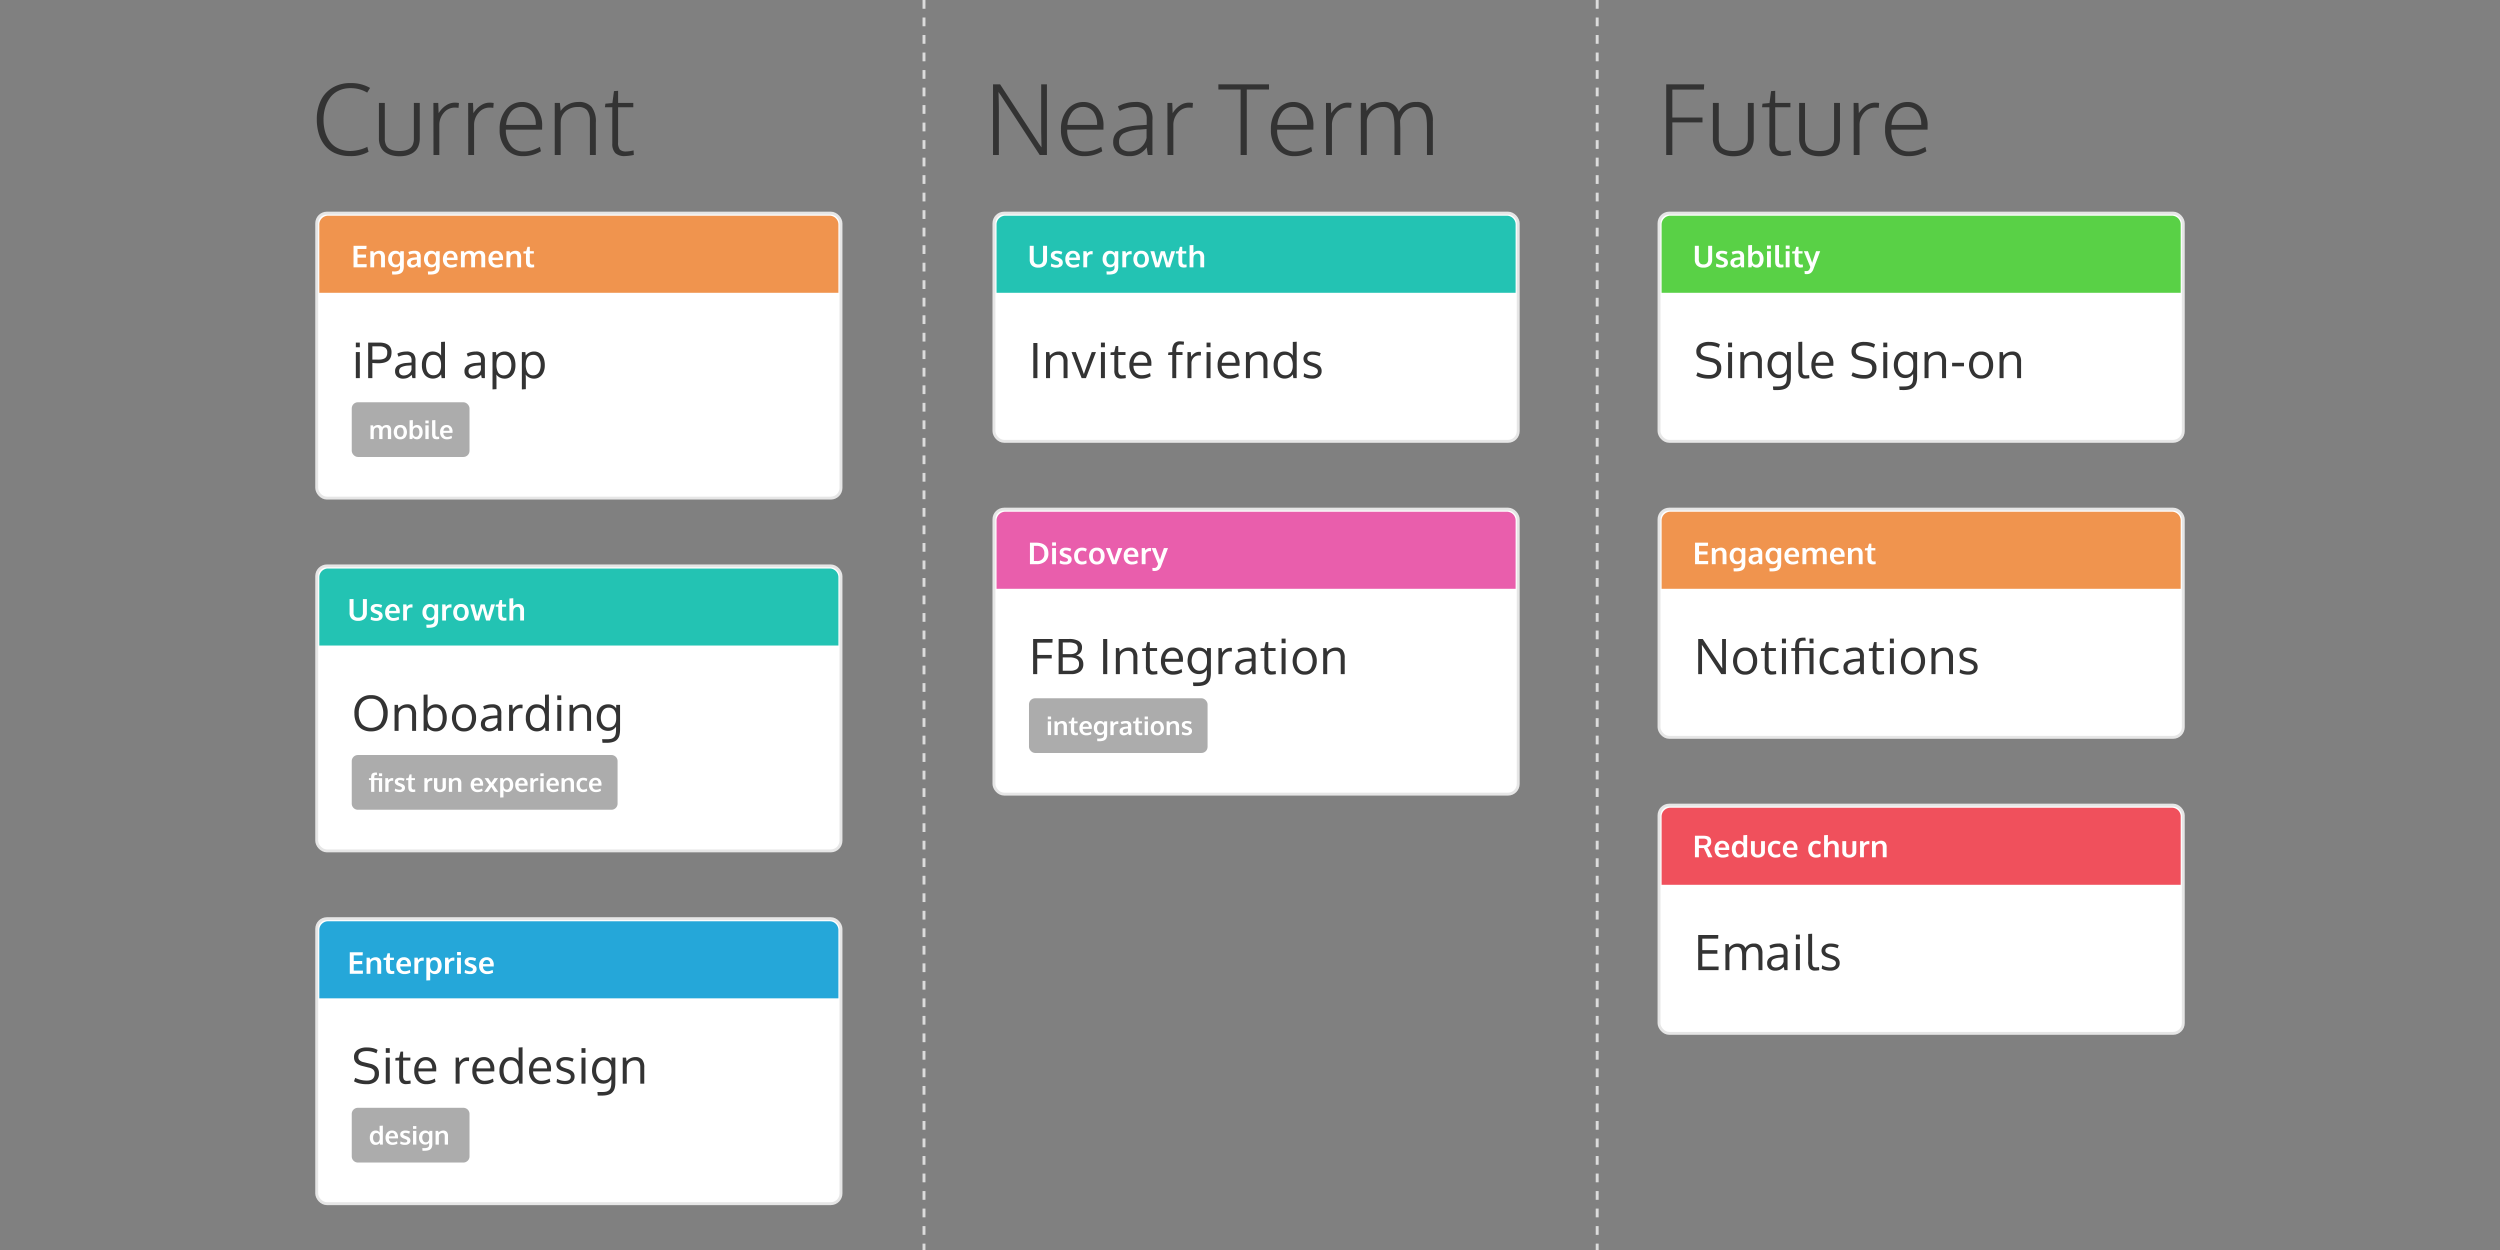 <?xml version="1.0" encoding="UTF-8"?> <svg xmlns="http://www.w3.org/2000/svg" width="320" height="160" viewBox="0 0 320 160"><rect x="0" y="0" width="320" height="160" fill="#808080" stroke="none"/><defs><style>.a{fill:none;stroke:#dcdcdc;stroke-dasharray:1.121;}.a,.c{stroke-width:0.373px;}.b{fill:#333;}.b,.e{fill-rule:evenodd;}.c,.e{fill:#fff;}.c{stroke:#e6e6e6;}.d{fill:#acacac;}.f{fill:#f0944e;}.g{fill:#23c3b3;}.h{fill:#59d146;}.i{fill:#f0505c;}.j{fill:#e95eac;}.k{fill:#25a7d9;}</style></defs><path class="a" d="M118.272,0V160"></path><path class="a" d="M204.439,0V160"></path><path class="b" d="M44.775,19.978a4.594,4.594,0,0,1-1.854-.356,3.463,3.463,0,0,1-1.328-.988,4.388,4.388,0,0,1-.778-1.483,6.267,6.267,0,0,1-.264-1.866,5.511,5.511,0,0,1,.495-2.392,3.838,3.838,0,0,1,1.48-1.65,4.344,4.344,0,0,1,2.329-.608,4.827,4.827,0,0,1,2.516.62L47,11.857a4.065,4.065,0,0,0-2.14-.572,3.46,3.46,0,0,0-1.496.313,2.898,2.898,0,0,0-1.085.866,4.02,4.02,0,0,0-.644,1.283,5.416,5.416,0,0,0-.222,1.58,5.56,5.56,0,0,0,.203,1.541,3.952,3.952,0,0,0,.614,1.264,2.807,2.807,0,0,0,1.091.875,3.656,3.656,0,0,0,1.568.319,5.245,5.245,0,0,0,2.127-.529l.158.626A4.51,4.51,0,0,1,44.775,19.978Zm6.353.024a3.765,3.765,0,0,1-.969-.119,2.805,2.805,0,0,1-.83-.371,1.725,1.725,0,0,1-.605-.714,2.491,2.491,0,0,1-.222-1.088V13.176h.754v4.553a1.971,1.971,0,0,0,.146.802,1.069,1.069,0,0,0,.419.495,1.869,1.869,0,0,0,.584.234,3.461,3.461,0,0,0,.723.067,3.281,3.281,0,0,0,.718-.07,1.808,1.808,0,0,0,.577-.24,1.086,1.086,0,0,0,.41-.495,1.969,1.969,0,0,0,.143-.793v-4.553H53.73V17.711a2.659,2.659,0,0,1-.146.912,1.861,1.861,0,0,1-.389.656,2.019,2.019,0,0,1-.587.422,2.752,2.752,0,0,1-.705.234A4.258,4.258,0,0,1,51.128,20.003Zm4.359-.164q-.012-5.866-.012-6.662h.62l.049,1.313a3.083,3.083,0,0,1,.912-.973A2.021,2.021,0,0,1,58.21,13.14a3.647,3.647,0,0,1,.535.043l-.055.626a2.795,2.795,0,0,0-.462-.036,1.803,1.803,0,0,0-1.42.666,2.337,2.337,0,0,0-.575,1.577v3.824Zm4.45,0q-.012-5.866-.012-6.662h.62l.049,1.313a3.082,3.082,0,0,1,.912-.973A2.021,2.021,0,0,1,62.66,13.14a3.655,3.655,0,0,1,.535.043l-.055.626a2.802,2.802,0,0,0-.462-.036,1.803,1.803,0,0,0-1.42.666,2.337,2.337,0,0,0-.574,1.577v3.824Zm7.021.146a2.769,2.769,0,0,1-2.191-.924,3.662,3.662,0,0,1-.811-2.504,3.825,3.825,0,0,1,.793-2.498A2.613,2.613,0,0,1,66.8,13.055a2.348,2.348,0,0,1,1.884.839,3.362,3.362,0,0,1,.711,2.249q0,.055-.003.222t-.003.234H64.751a3.19,3.19,0,0,0,.62,2.033,1.963,1.963,0,0,0,1.605.751,3.761,3.761,0,0,0,1.131-.152,5.939,5.939,0,0,0,1.003-.432l.128.565A4.266,4.266,0,0,1,66.958,19.985Zm-2.176-3.994H68.575a2.65,2.65,0,0,0-.48-1.705,1.606,1.606,0,0,0-1.319-.593,1.696,1.696,0,0,0-1.374.632A2.99,2.99,0,0,0,64.782,15.991Zm6.225,3.848V13.176h.657l.103,1.027a2.495,2.495,0,0,1,.964-.842,2.839,2.839,0,0,1,1.304-.307,2.105,2.105,0,0,1,1.69.632,3.073,3.073,0,0,1,.541,2.018v4.134h-.76v-4.474a2.011,2.011,0,0,0-.377-1.276,1.454,1.454,0,0,0-1.137-.389,2.308,2.308,0,0,0-1.48.456,1.953,1.953,0,0,0-.721,1.179q-.025.286-.024.596v3.909Zm8.985.14a1.704,1.704,0,0,1-1.228-.38,1.672,1.672,0,0,1-.389-1.237v-4.632h-.942l.055-.456.9-.085.2-1.526.529-.036v1.55h1.945v.553H79.116v4.474a1.4,1.4,0,0,0,.231.945,1.108,1.108,0,0,0,.814.24,3.992,3.992,0,0,0,.936-.14l.03.584A6.29,6.29,0,0,1,79.992,19.978Z"></path><path class="b" d="M127.107,19.839V10.793h.906l4.979,7.629.322.444q-.043-1.872-.043-2.328V10.793h.735v9.045h-.924l-4.966-7.617-.31-.444q.049,1.368.049,2.359v5.702Zm11.702.146a2.768,2.768,0,0,1-2.191-.924,3.662,3.662,0,0,1-.812-2.504,3.825,3.825,0,0,1,.793-2.498,2.613,2.613,0,0,1,2.052-1.003,2.348,2.348,0,0,1,1.884.839,3.363,3.363,0,0,1,.711,2.249q0,.055-.003.222t-.003.234h-4.638a3.19,3.19,0,0,0,.62,2.033,1.963,1.963,0,0,0,1.605.751,3.761,3.761,0,0,0,1.131-.152,5.939,5.939,0,0,0,1.003-.432l.128.565A4.267,4.267,0,0,1,138.809,19.985Zm-2.176-3.994h3.793a2.65,2.65,0,0,0-.48-1.705,1.606,1.606,0,0,0-1.319-.593,1.696,1.696,0,0,0-1.374.632A2.985,2.985,0,0,0,136.632,15.991Zm7.927,3.994a2.27,2.27,0,0,1-1.508-.474,1.67,1.67,0,0,1-.565-1.355,1.771,1.771,0,0,1,.225-.909,1.69,1.69,0,0,1,.653-.626,3.854,3.854,0,0,1,.979-.374,8.003,8.003,0,0,1,1.28-.188q.778-.049,1.155-.079V15.237a1.667,1.667,0,0,0-.35-1.152,1.445,1.445,0,0,0-1.121-.386,4.037,4.037,0,0,0-1.976.505q-.025-.061-.113-.265t-.125-.313a3.516,3.516,0,0,1,.985-.407,4.556,4.556,0,0,1,1.191-.164,2.396,2.396,0,0,1,1.72.514,2.516,2.516,0,0,1,.523,1.821v4.45h-.589q-.031-.14-.088-.553t-.058-.425A2.546,2.546,0,0,1,144.56,19.985Zm.024-.602a2.227,2.227,0,0,0,1.383-.459A2.145,2.145,0,0,0,146.76,17.65V16.514q-.875.073-.881.073a5.179,5.179,0,0,0-2.061.486,1.191,1.191,0,0,0-.577,1.094,1.115,1.115,0,0,0,.367.912A1.483,1.483,0,0,0,144.584,19.383Zm4.858.456q-.012-5.866-.013-6.662h.62l.049,1.313a3.081,3.081,0,0,1,.912-.973,2.022,2.022,0,0,1,1.155-.377,3.634,3.634,0,0,1,.535.043l-.055.626a2.81,2.81,0,0,0-.462-.036,1.802,1.802,0,0,0-1.419.666,2.336,2.336,0,0,0-.575,1.577v3.824Zm9.356,0V11.462h-2.845v-.669h6.48v.669h-2.845v8.377Zm6.881.146a2.769,2.769,0,0,1-2.191-.924,3.662,3.662,0,0,1-.811-2.504,3.825,3.825,0,0,1,.793-2.498,2.613,2.613,0,0,1,2.052-1.003,2.348,2.348,0,0,1,1.884.839,3.362,3.362,0,0,1,.711,2.249q0,.055-.003.222t-.003.234h-4.638a3.188,3.188,0,0,0,.62,2.033,1.963,1.963,0,0,0,1.605.751,3.761,3.761,0,0,0,1.131-.152,5.936,5.936,0,0,0,1.003-.432l.128.565A4.266,4.266,0,0,1,165.679,19.985Zm-2.176-3.994h3.793a2.65,2.65,0,0,0-.48-1.705,1.605,1.605,0,0,0-1.319-.593,1.696,1.696,0,0,0-1.374.632A2.989,2.989,0,0,0,163.503,15.991Zm6.237,3.848q-.013-5.866-.012-6.662h.62l.049,1.313a3.082,3.082,0,0,1,.911-.973,2.022,2.022,0,0,1,1.155-.377,3.636,3.636,0,0,1,.535.043l-.055.626a2.808,2.808,0,0,0-.462-.036,1.802,1.802,0,0,0-1.419.666,2.336,2.336,0,0,0-.575,1.577v3.824Zm4.456,0q-.019-6.042-.018-6.662h.656l.097,1.021a2.235,2.235,0,0,1,.872-.821,2.5,2.5,0,0,1,1.231-.322,1.856,1.856,0,0,1,2.006,1.258,2.393,2.393,0,0,1,2.243-1.258,1.965,1.965,0,0,1,1.608.623,2.866,2.866,0,0,1,.514,1.857v4.304h-.754V16.58q0-.462-.012-.772t-.058-.675a2.396,2.396,0,0,0-.14-.596,2.039,2.039,0,0,0-.246-.438.893.893,0,0,0-.389-.304,1.468,1.468,0,0,0-.559-.097,1.935,1.935,0,0,0-1.298.453,2.379,2.379,0,0,0-.739,1.274q.013.62.03.96v3.453h-.748v-3.392q0-.517-.03-.897a4.57,4.57,0,0,0-.122-.745,1.883,1.883,0,0,0-.246-.596,1.144,1.144,0,0,0-.413-.371,1.279,1.279,0,0,0-.617-.14,2.157,2.157,0,0,0-1.383.441,2.021,2.021,0,0,0-.72,1.201q-.012.249-.012.711v3.787Z"></path><path class="b" d="M213.274,19.839V10.793h4.863l-.036.675h-4.042v3.574h3.86v.626h-3.86v4.17Zm8.602.164a3.768,3.768,0,0,1-.969-.119,2.805,2.805,0,0,1-.83-.371,1.725,1.725,0,0,1-.605-.714,2.487,2.487,0,0,1-.222-1.088V13.176h.754v4.553a1.973,1.973,0,0,0,.146.802,1.07,1.07,0,0,0,.419.495,1.869,1.869,0,0,0,.584.234,3.462,3.462,0,0,0,.723.067,3.277,3.277,0,0,0,.717-.07,1.811,1.811,0,0,0,.578-.24,1.084,1.084,0,0,0,.41-.495,1.969,1.969,0,0,0,.143-.793v-4.553h.754V17.711a2.649,2.649,0,0,1-.146.912,1.853,1.853,0,0,1-.389.656,2.019,2.019,0,0,1-.587.422,2.745,2.745,0,0,1-.705.234A4.262,4.262,0,0,1,221.876,20.003Zm6.225-.024a1.704,1.704,0,0,1-1.228-.38,1.673,1.673,0,0,1-.389-1.237v-4.632h-.942l.055-.456.9-.085.2-1.526.529-.036v1.55h1.945v.553h-1.945v4.474a1.4,1.4,0,0,0,.231.945,1.108,1.108,0,0,0,.814.24,3.992,3.992,0,0,0,.936-.14l.03.584A6.287,6.287,0,0,1,228.101,19.978Zm4.815.024a3.77,3.77,0,0,1-.97-.119,2.807,2.807,0,0,1-.83-.371,1.726,1.726,0,0,1-.605-.714,2.492,2.492,0,0,1-.222-1.088V13.176h.754v4.553a1.972,1.972,0,0,0,.146.802,1.07,1.07,0,0,0,.419.495,1.861,1.861,0,0,0,.584.234,3.46,3.46,0,0,0,.723.067,3.277,3.277,0,0,0,.717-.07,1.805,1.805,0,0,0,.578-.24,1.089,1.089,0,0,0,.41-.495,1.971,1.971,0,0,0,.142-.793v-4.553h.754V17.711a2.656,2.656,0,0,1-.146.912,1.858,1.858,0,0,1-.389.656,2.027,2.027,0,0,1-.587.422,2.751,2.751,0,0,1-.705.234A4.258,4.258,0,0,1,232.916,20.003Zm4.359-.164q-.012-5.866-.012-6.662h.62l.048,1.313a3.086,3.086,0,0,1,.912-.973,2.022,2.022,0,0,1,1.155-.377,3.64,3.64,0,0,1,.535.043l-.055.626a2.815,2.815,0,0,0-.462-.036,1.802,1.802,0,0,0-1.419.666,2.335,2.335,0,0,0-.575,1.577v3.824Zm7.021.146a2.768,2.768,0,0,1-2.191-.924,3.66,3.66,0,0,1-.812-2.504,3.825,3.825,0,0,1,.793-2.498,2.613,2.613,0,0,1,2.052-1.003,2.348,2.348,0,0,1,1.885.839,3.363,3.363,0,0,1,.711,2.249q0,.055-.003.222t-.003.234h-4.638a3.187,3.187,0,0,0,.62,2.033,1.963,1.963,0,0,0,1.605.751,3.762,3.762,0,0,0,1.131-.152,5.939,5.939,0,0,0,1.003-.432l.128.565A4.265,4.265,0,0,1,244.296,19.985ZM242.12,15.991h3.793a2.65,2.65,0,0,0-.48-1.705,1.605,1.605,0,0,0-1.319-.593,1.696,1.696,0,0,0-1.374.632A2.987,2.987,0,0,0,242.12,15.991Z"></path><rect class="c" x="40.539" y="27.28" width="67.107" height="36.478" rx="1.306"></rect><rect class="d" x="45.024" y="51.488" width="15.074" height="7.004" rx="0.786"></rect><path class="e" d="M47.422,56.201V54.443h.339l.048.224c.021-.027.042-.05.062-.071a.657.657,0,0,1,.081-.07.538.538,0,0,1,.11-.065.719.719,0,0,1,.144-.043A.91.91,0,0,1,48.39,54.4a.591.591,0,0,1,.335.085.48.48,0,0,1,.177.198.626.626,0,0,1,.245-.209.747.747,0,0,1,.334-.074.543.543,0,0,1,.444.171.779.779,0,0,1,.142.507v1.123h-.421v-.998a.893.893,0,0,0-.057-.372.219.219,0,0,0-.217-.115.364.364,0,0,0-.352.221.779.779,0,0,0-.061.235v1.028h-.419V55.184a.761.761,0,0,0-.062-.35.234.234,0,0,0-.226-.115.39.39,0,0,0-.229.067.429.429,0,0,0-.146.176,1.761,1.761,0,0,0-.037.387v.853Zm3.823-.285a.364.364,0,0,0,.32-.155.981.981,0,0,0,0-.891.413.413,0,0,0-.644.001.777.777,0,0,0-.108.447.768.768,0,0,0,.109.443A.369.369,0,0,0,51.245,55.916Zm-.011.318a.778.778,0,0,1-.614-.253,1.109,1.109,0,0,1,0-1.336.812.812,0,0,1,.632-.246.782.782,0,0,1,.616.251,1.107,1.107,0,0,1-.002,1.336A.81.81,0,0,1,51.234,56.234Zm2.134,0a.676.676,0,0,1-.326-.079.568.568,0,0,1-.212-.18l-.042.224H52.426V53.795l.419-.027v.544q0,.158-.009.36a.651.651,0,0,1,.542-.272.627.627,0,0,1,.527.249,1.045,1.045,0,0,1,.191.653,1.078,1.078,0,0,1-.198.676A.635.635,0,0,1,53.368,56.234Zm-.101-.318a.349.349,0,0,0,.299-.159.769.769,0,0,0,.112-.449.748.748,0,0,0-.11-.443.348.348,0,0,0-.297-.15q-.425,0-.43.574a.833.833,0,0,0,.107.475A.364.364,0,0,0,53.268,55.916Zm1.181.285V54.443h.419v1.758Zm0-2.014v-.358h.42v.358ZM55.92,56.225a.911.911,0,0,1-.3-.042.391.391,0,0,1-.188-.135.561.561,0,0,1-.096-.221,1.575,1.575,0,0,1-.027-.318V53.795l.419-.027V55.5a.632.632,0,0,0,.056.321.244.244,0,0,0,.218.084,1.48,1.48,0,0,0,.203-.018l.011.299-.039.008c-.025.005-.049.01-.072.013s-.052.008-.087.011A.913.913,0,0,1,55.92,56.225Zm1.307.01a.875.875,0,0,1-.66-.244.928.928,0,0,1-.236-.674.961.961,0,0,1,.223-.667.778.778,0,0,1,.606-.249.714.714,0,0,1,.564.227.879.879,0,0,1,.201.603l-.001.088-.001.09H56.753a.555.555,0,0,0,.135.382.466.466,0,0,0,.354.135,1.111,1.111,0,0,0,.553-.15l.059.297A1.169,1.169,0,0,1,57.227,56.234Zm-.466-1.091h.768a.496.496,0,0,0-.098-.33.335.335,0,0,0-.27-.115.37.37,0,0,0-.273.112A.509.509,0,0,0,56.761,55.143Z"></path><path class="f" d="M40.871,28.733a1.12,1.12,0,0,1,1.12-1.12h64.203a1.12,1.12,0,0,1,1.12,1.12v8.742H40.871Z"></path><path class="b" d="M46.057,45.064v3.334h-.51V45.064Zm0-1.213v.602h-.51v-.602Zm1.605,4.547h-.538V43.852H48.59a2.431,2.431,0,0,1,.605.07,1.523,1.523,0,0,1,.48.213A.953.953,0,0,1,50,44.517a1.278,1.278,0,0,1,.116.559,2.08,2.08,0,0,1-.049.472A1.232,1.232,0,0,1,49.9,45.94a.996.996,0,0,1-.31.302,1.597,1.597,0,0,1-.491.188,3.136,3.136,0,0,1-.695.069q-.313,0-.742-.04Zm.793-2.365a1.975,1.975,0,0,0,.511-.058.981.981,0,0,0,.327-.143.589.589,0,0,0,.179-.222.858.858,0,0,0,.081-.251,2.152,2.152,0,0,0,.015-.275.646.646,0,0,0-.26-.568,1.209,1.209,0,0,0-.707-.182h-.939v1.693Q48.249,46.034,48.456,46.034Zm3.228,2.024a1.059,1.059,0,0,0,.637-.199.892.892,0,0,0,.354-.536V46.76q-.015,0-.184.015c-.113.01-.186.016-.221.018a2.303,2.303,0,0,0-.919.216.549.549,0,0,0-.26.508.506.506,0,0,0,.158.404A.644.644,0,0,0,51.684,48.058Zm1.103.34q-.046-.194-.088-.419a1.781,1.781,0,0,1-.52.383,1.416,1.416,0,0,1-.571.106,1.112,1.112,0,0,1-.752-.245.878.878,0,0,1-.284-.704.833.833,0,0,1,.388-.756,2.484,2.484,0,0,1,1.117-.307c.067-.006.168-.015.302-.026s.236-.02.302-.026V46.11a.728.728,0,0,0-.164-.523.69.69,0,0,0-.517-.17,2.261,2.261,0,0,0-.994.243c-.01-.025-.037-.095-.079-.211s-.065-.176-.067-.181a2.087,2.087,0,0,1,.527-.199,2.606,2.606,0,0,1,.622-.075,1.244,1.244,0,0,1,.898.272,1.273,1.273,0,0,1,.275.926v2.206Zm2.675-.368a.877.877,0,0,0,.747-.322,1.5,1.5,0,0,0,.244-.921,1.797,1.797,0,0,0-.235-1.017.859.859,0,0,0-.761-.342.832.832,0,0,0-.413.1.781.781,0,0,0-.289.28,1.428,1.428,0,0,0-.165.412,2.152,2.152,0,0,0-.056.509,2.122,2.122,0,0,0,.096.675.956.956,0,0,0,.308.456A.815.815,0,0,0,55.462,48.031Zm1-.116a1.192,1.192,0,0,1-.438.401,1.355,1.355,0,0,1-1.644-.32,1.998,1.998,0,0,1-.374-1.278,1.939,1.939,0,0,1,.38-1.248,1.236,1.236,0,0,1,1.018-.476,1.391,1.391,0,0,1,.624.145,1.021,1.021,0,0,1,.439.387l-.009-.289V43.77l.501-.03v4.659h-.432Zm4.104.143a1.059,1.059,0,0,0,.637-.199.892.892,0,0,0,.354-.536V46.76q-.015,0-.184.015c-.112.01-.186.016-.22.018a2.301,2.301,0,0,0-.919.216.549.549,0,0,0-.26.508.506.506,0,0,0,.158.404A.644.644,0,0,0,60.566,48.058Zm1.103.34q-.046-.194-.088-.419a1.777,1.777,0,0,1-.519.383,1.417,1.417,0,0,1-.571.106,1.112,1.112,0,0,1-.752-.245.878.878,0,0,1-.284-.704.833.833,0,0,1,.388-.756,2.483,2.483,0,0,1,1.117-.307q.1-.009.302-.026c.135-.011.236-.02.302-.026V46.11a.727.727,0,0,0-.164-.523.689.689,0,0,0-.516-.17,2.261,2.261,0,0,0-.994.243c-.01-.025-.037-.095-.079-.211s-.065-.176-.067-.181a2.08,2.08,0,0,1,.527-.199,2.606,2.606,0,0,1,.622-.075,1.244,1.244,0,0,1,.898.272,1.273,1.273,0,0,1,.275.926v2.206Zm1.374,1.447V45.064h.447l.048.453a1.329,1.329,0,0,1,1.052-.523,1.286,1.286,0,0,1,.772.228,1.332,1.332,0,0,1,.467.617,2.51,2.51,0,0,1,.15.909,2.257,2.257,0,0,1-.164.886,1.389,1.389,0,0,1-.482.611,1.258,1.258,0,0,1-.743.223,1.313,1.313,0,0,1-.605-.144,1.241,1.241,0,0,1-.453-.381q.018.328.018.638v1.231ZM64.521,48.04a.809.809,0,0,0,.708-.392,1.446,1.446,0,0,0,.17-.415,2.085,2.085,0,0,0,.058-.503,1.678,1.678,0,0,0-.24-.938.787.787,0,0,0-.702-.366q-.966,0-.966,1.249a1.87,1.87,0,0,0,.226,1.021A.827.827,0,0,0,64.521,48.04Zm2.277,1.806V45.064h.447l.049.453a1.328,1.328,0,0,1,1.051-.523,1.286,1.286,0,0,1,.772.228,1.333,1.333,0,0,1,.467.617,2.51,2.51,0,0,1,.151.909,2.25,2.25,0,0,1-.164.886,1.389,1.389,0,0,1-.482.611,1.258,1.258,0,0,1-.743.223,1.31,1.31,0,0,1-.605-.144,1.239,1.239,0,0,1-.453-.381q.018.328.018.638v1.231ZM68.275,48.04a.815.815,0,0,0,.413-.105.826.826,0,0,0,.295-.287,1.457,1.457,0,0,0,.17-.415,2.07,2.07,0,0,0,.058-.503,1.677,1.677,0,0,0-.24-.938.786.786,0,0,0-.702-.366q-.967,0-.967,1.249a1.87,1.87,0,0,0,.226,1.021A.827.827,0,0,0,68.275,48.04Z"></path><rect class="c" x="40.539" y="72.436" width="67.107" height="36.478" rx="1.306"></rect><path class="d" d="M45.81,96.644H78.264a.786.786,0,0,1,.786.786v5.433a.786.786,0,0,1-.786.786H45.81a.786.786,0,0,1-.786-.786V97.429A.786.786,0,0,1,45.81,96.644Z"></path><path class="e" d="M47.502,101.356V99.85h-.277V99.6h.277v-.053c.001-.08.004-.148.01-.203a.897.897,0,0,1,.033-.163.353.353,0,0,1,.067-.13.416.416,0,0,1,.113-.09.537.537,0,0,1,.17-.057,1.384,1.384,0,0,1,.237-.018h.109l.035.304h-.112a.488.488,0,0,0-.135.015.139.139,0,0,0-.077.054.22.22,0,0,0-.034.091.976.976,0,0,0-.008.141V99.6h1v1.756h-.406V99.85H47.91v1.507Zm1.002-2.014v-.359h.408v.359Zm.813,2.014V99.598h.352l.054.269a.555.555,0,0,1,.5-.277.806.806,0,0,1,.112.006l-.007.351a.864.864,0,0,0-.133-.01.451.451,0,0,0-.346.123.484.484,0,0,0-.114.342v.953Zm1.836.032a1.259,1.259,0,0,1-.622-.133l.043-.315a1.298,1.298,0,0,0,.269.103,1.116,1.116,0,0,0,.298.046.386.386,0,0,0,.217-.052.176.176,0,0,0,.079-.153.169.169,0,0,0-.073-.144,1.374,1.374,0,0,0-.278-.131c-.047-.017-.077-.028-.091-.034a.939.939,0,0,1-.35-.21.445.445,0,0,1-.107-.314.43.43,0,0,1,.174-.368.802.802,0,0,1,.484-.128,1.313,1.313,0,0,1,.59.126l-.104.29a1.134,1.134,0,0,0-.478-.117.389.389,0,0,0-.198.042.14.14,0,0,0-.071.129.144.144,0,0,0,.069.127,1.512,1.512,0,0,0,.269.119l.042.015c.024.008.042.015.054.021a.896.896,0,0,1,.355.21.451.451,0,0,1,.114.319.499.499,0,0,1-.179.408A.78.78,0,0,1,51.153,101.388Zm1.717-.008a.907.907,0,0,1-.298-.042.387.387,0,0,1-.186-.134.572.572,0,0,1-.095-.215,1.416,1.416,0,0,1-.028-.306v-.83h-.288l.016-.227.301-.027.135-.476L52.68,99.12v.478h.437v.254H52.68v.838a.526.526,0,0,0,.058.285.239.239,0,0,0,.212.085,1.319,1.319,0,0,0,.195-.016l.011.301c-.002,0-.015.002-.04.007s-.047.009-.069.013-.05.007-.084.01S52.899,101.38,52.869,101.38Zm1.449-.024V99.598h.352l.054.269a.556.556,0,0,1,.501-.277.812.812,0,0,1,.112.006l-.007.351a.865.865,0,0,0-.133-.01.45.45,0,0,0-.346.123.482.482,0,0,0-.115.342v.953Zm1.992.034a.841.841,0,0,1-.551-.171.611.611,0,0,1-.209-.502V99.598h.421v1.102a.408.408,0,0,0,.082.285.345.345,0,0,0,.262.088.335.335,0,0,0,.257-.087.415.415,0,0,0,.081-.285V99.598h.419v1.118a.612.612,0,0,1-.209.501A.844.844,0,0,1,56.31,101.39Zm1.144-.034V99.598h.338l.046.223a.831.831,0,0,1,.597-.266.574.574,0,0,1,.46.177.763.763,0,0,1,.153.513v1.112h-.42v-1.061a.608.608,0,0,0-.069-.318.263.263,0,0,0-.242-.106.463.463,0,0,0-.249.07.42.42,0,0,0-.164.175,1.755,1.755,0,0,0-.03.384v.856Zm3.684.034a.875.875,0,0,1-.66-.244.93.93,0,0,1-.236-.674.963.963,0,0,1,.223-.667.778.778,0,0,1,.606-.249.713.713,0,0,1,.564.227.876.876,0,0,1,.201.603l-.001.088c-.001.04-.001.071-.001.09H60.665a.553.553,0,0,0,.135.382.467.467,0,0,0,.354.135,1.109,1.109,0,0,0,.553-.15l.059.297A1.168,1.168,0,0,1,61.138,101.39Zm-.466-1.091H61.44a.497.497,0,0,0-.098-.33.335.335,0,0,0-.27-.115.369.369,0,0,0-.273.112A.509.509,0,0,0,60.672,100.299Zm1.318,1.057.626-.9-.595-.858h.475l.39.598.402-.598h.467l-.6.856.621.902h-.48l-.409-.638-.422.638Zm2.032.731V99.598h.36l.045.246a.596.596,0,0,1,.23-.215.671.671,0,0,1,.319-.076.627.627,0,0,1,.38.12.741.741,0,0,1,.249.327,1.227,1.227,0,0,1,.085.468,1.058,1.058,0,0,1-.198.664.639.639,0,0,1-.535.257.673.673,0,0,1-.301-.067.653.653,0,0,1-.226-.18c.008.154.013.24.013.259v.664Zm.844-1.017a.34.34,0,0,0,.295-.157.786.786,0,0,0,.108-.448.753.753,0,0,0-.109-.445.354.354,0,0,0-.302-.149q-.416,0-.42.567a.841.841,0,0,0,.108.479A.367.367,0,0,0,64.867,101.07Zm1.977.32a.874.874,0,0,1-.66-.244.928.928,0,0,1-.236-.674.963.963,0,0,1,.222-.667.779.779,0,0,1,.606-.249.712.712,0,0,1,.564.227.876.876,0,0,1,.201.603c0,.018,0,.047-.001.088l-.001.09H66.371a.553.553,0,0,0,.135.382.466.466,0,0,0,.354.135,1.112,1.112,0,0,0,.554-.15l.059.297A1.17,1.17,0,0,1,66.844,101.39Zm-.466-1.091h.768a.497.497,0,0,0-.098-.33.336.336,0,0,0-.27-.115.368.368,0,0,0-.273.112A.507.507,0,0,0,66.378,100.299Zm1.506,1.057V99.598h.352l.054.269a.555.555,0,0,1,.5-.277.808.808,0,0,1,.112.006l-.006.351a.873.873,0,0,0-.133-.01.451.451,0,0,0-.346.123.484.484,0,0,0-.114.342v.953Zm1.284,0V99.598h.419v1.758Zm0-2.014v-.359h.421v.359Zm1.669,2.047a.875.875,0,0,1-.66-.244.929.929,0,0,1-.236-.674.963.963,0,0,1,.222-.667.779.779,0,0,1,.606-.249.712.712,0,0,1,.564.227.876.876,0,0,1,.201.603c0,.018,0,.047-.001.088l-.001.09H70.363a.553.553,0,0,0,.135.382.466.466,0,0,0,.354.135,1.111,1.111,0,0,0,.554-.15l.059.297A1.17,1.17,0,0,1,70.837,101.39Zm-.466-1.091h.768a.497.497,0,0,0-.098-.33.336.336,0,0,0-.27-.115.368.368,0,0,0-.273.112A.509.509,0,0,0,70.371,100.299Zm1.504,1.057V99.598h.338l.046.223a.832.832,0,0,1,.597-.266.574.574,0,0,1,.46.177.761.761,0,0,1,.153.513v1.112h-.421v-1.061a.608.608,0,0,0-.069-.318.263.263,0,0,0-.241-.106.462.462,0,0,0-.249.07.423.423,0,0,0-.164.175,1.755,1.755,0,0,0-.03.384v.856Zm2.776.034a.819.819,0,0,1-.628-.24.967.967,0,0,1-.225-.686.911.911,0,0,1,.236-.67.835.835,0,0,1,.621-.238.966.966,0,0,1,.522.133l-.099.299a.881.881,0,0,0-.405-.114.406.406,0,0,0-.335.152.693.693,0,0,0-.122.443.714.714,0,0,0,.121.448.41.41,0,0,0,.342.153.809.809,0,0,0,.443-.136l.04.318a.772.772,0,0,1-.229.105A1.08,1.08,0,0,1,74.65,101.39Zm1.643,0a.875.875,0,0,1-.66-.244.928.928,0,0,1-.236-.674.961.961,0,0,1,.223-.667.778.778,0,0,1,.606-.249.713.713,0,0,1,.564.227.878.878,0,0,1,.201.603l-.001.088-.001.09H75.82a.555.555,0,0,0,.135.382.466.466,0,0,0,.354.135,1.11,1.11,0,0,0,.553-.15l.059.297A1.169,1.169,0,0,1,76.293,101.39Zm-.466-1.091h.768a.497.497,0,0,0-.098-.33.336.336,0,0,0-.27-.115.369.369,0,0,0-.273.112A.508.508,0,0,0,75.828,100.299Z"></path><path class="g" d="M40.871,73.888a1.12,1.12,0,0,1,1.12-1.12h64.203a1.12,1.12,0,0,1,1.12,1.12V82.63H40.871Z"></path><path class="b" d="M45.923,91.308a2.11,2.11,0,0,0,.398,1.36A1.644,1.644,0,0,0,48.67,92.67a2.571,2.571,0,0,0-.003-2.739,1.412,1.412,0,0,0-1.166-.489,1.434,1.434,0,0,0-1.173.489A2.105,2.105,0,0,0,45.923,91.308Zm3.702,0a2.967,2.967,0,0,1-.141.939,2.114,2.114,0,0,1-.407.731,1.785,1.785,0,0,1-.67.474,2.346,2.346,0,0,1-.909.169,2.228,2.228,0,0,1-1.166-.29,1.813,1.813,0,0,1-.726-.808,2.851,2.851,0,0,1-.242-1.217,2.447,2.447,0,0,1,.562-1.702,2.013,2.013,0,0,1,1.574-.623,1.99,1.99,0,0,1,1.561.627A2.451,2.451,0,0,1,49.626,91.308Zm.879,2.246V90.22H50.93l.064.477a1.491,1.491,0,0,1,.494-.397,1.395,1.395,0,0,1,.639-.15,1.062,1.062,0,0,1,.854.324,1.506,1.506,0,0,1,.277.995v2.085h-.507q0-2.006-.003-2.149a1.04,1.04,0,0,0-.172-.623.649.649,0,0,0-.534-.197,1.088,1.088,0,0,0-.653.188.857.857,0,0,0-.34.489,3.18,3.18,0,0,0-.03.468v1.824Zm5.219-2.982a.879.879,0,0,0-.74.333,1.578,1.578,0,0,0-.257.977q0,1.319.994,1.319a.891.891,0,0,0,.433-.102.753.753,0,0,0,.295-.286,1.469,1.469,0,0,0,.161-.415,2.304,2.304,0,0,0,.053-.514,2.238,2.238,0,0,0-.09-.669.964.964,0,0,0-.305-.465A.823.823,0,0,0,55.724,90.572Zm.052-.422a1.302,1.302,0,0,1,.766.225,1.365,1.365,0,0,1,.483.611,2.274,2.274,0,0,1,.161.884,2.399,2.399,0,0,1-.16.909,1.359,1.359,0,0,1-.483.618,1.312,1.312,0,0,1-.773.227,1.288,1.288,0,0,1-.605-.143,1.324,1.324,0,0,1-.456-.389l-.052.462h-.435V88.925l.508-.03v1.103q0,.407-.012.699a1.296,1.296,0,0,1,1.058-.547Zm2.599,1.745a1.567,1.567,0,0,0,.263.95.894.894,0,0,0,.768.357.865.865,0,0,0,.752-.356,1.951,1.951,0,0,0,.003-1.919.996.996,0,0,0-1.524.007A1.598,1.598,0,0,0,58.374,91.895Zm2.562-.009a1.863,1.863,0,0,1-.413,1.257,1.426,1.426,0,0,1-1.143.482,1.393,1.393,0,0,1-1.117-.486,2.1,2.1,0,0,1,.002-2.508,1.433,1.433,0,0,1,1.143-.48,1.389,1.389,0,0,1,1.121.482A1.874,1.874,0,0,1,60.936,91.885Zm1.736,1.328a1.058,1.058,0,0,0,.637-.199.891.891,0,0,0,.354-.536v-.562q-.015,0-.184.015t-.221.018a2.301,2.301,0,0,0-.919.216.55.55,0,0,0-.26.508.506.506,0,0,0,.158.404A.643.643,0,0,0,62.672,93.214Zm1.103.34q-.046-.195-.088-.419a1.771,1.771,0,0,1-.52.383,1.417,1.417,0,0,1-.572.107,1.113,1.113,0,0,1-.752-.245.877.877,0,0,1-.284-.704.834.834,0,0,1,.387-.757,2.493,2.493,0,0,1,1.117-.307q.1-.009.302-.026t.302-.026v-.295a.728.728,0,0,0-.164-.523.69.69,0,0,0-.517-.17,2.266,2.266,0,0,0-.994.243c-.01-.024-.037-.095-.079-.211s-.065-.177-.067-.181a2.076,2.076,0,0,1,.527-.199,2.606,2.606,0,0,1,.622-.074,1.244,1.244,0,0,1,.898.272,1.272,1.272,0,0,1,.275.925v2.207ZM66.645,90.19a1.527,1.527,0,0,1,.249.018l-.018.468a1.435,1.435,0,0,0-.243-.024.886.886,0,0,0-.692.296,1.059,1.059,0,0,0-.266.734v1.872h-.508q-.003-3.07-.003-3.334h.422l.049.599a1.418,1.418,0,0,1,.441-.456A1.03,1.03,0,0,1,66.645,90.19Zm2.116,2.997a.877.877,0,0,0,.746-.322,1.499,1.499,0,0,0,.245-.921,1.798,1.798,0,0,0-.235-1.016.859.859,0,0,0-.761-.342.834.834,0,0,0-.414.1.784.784,0,0,0-.289.28,1.435,1.435,0,0,0-.166.412,2.171,2.171,0,0,0-.056.509,2.135,2.135,0,0,0,.096.675.959.959,0,0,0,.309.456A.815.815,0,0,0,68.761,93.186Zm1-.116a1.194,1.194,0,0,1-.437.402,1.357,1.357,0,0,1-1.644-.321,1.995,1.995,0,0,1-.374-1.278,1.939,1.939,0,0,1,.38-1.248,1.236,1.236,0,0,1,1.018-.475,1.396,1.396,0,0,1,.625.144,1.018,1.018,0,0,1,.439.388l-.009-.289V88.925l.501-.03v4.659h-.432ZM71.843,90.22v3.334h-.511V90.22Zm0-1.213v.602h-.511v-.602Zm1.058,4.547V90.22h.425l.064.477a1.486,1.486,0,0,1,.494-.397,1.397,1.397,0,0,1,.64-.15,1.061,1.061,0,0,1,.854.324,1.506,1.506,0,0,1,.277.995v2.085h-.507q0-2.006-.003-2.149a1.037,1.037,0,0,0-.172-.623.648.648,0,0,0-.533-.197,1.089,1.089,0,0,0-.654.188.857.857,0,0,0-.34.489,3.167,3.167,0,0,0-.03.468v1.824Zm4.997-.435a1.051,1.051,0,0,0,.453-.091.733.733,0,0,0,.304-.252,1.192,1.192,0,0,0,.163-.359,1.662,1.662,0,0,0,.053-.432V91.74a1.73,1.73,0,0,0-.055-.449,1.15,1.15,0,0,0-.169-.367.775.775,0,0,0-.304-.254,1.014,1.014,0,0,0-.442-.091.901.901,0,0,0-.381.079.818.818,0,0,0-.283.208,1.253,1.253,0,0,0-.189.301,1.54,1.54,0,0,0-.111.348,1.884,1.884,0,0,0-.034.355,1.671,1.671,0,0,0,.037.35,1.471,1.471,0,0,0,.115.337,1.189,1.189,0,0,0,.192.287.842.842,0,0,0,.281.199A.885.885,0,0,0,77.898,93.12Zm-.781,1.96-.046-.459h.62a2.44,2.44,0,0,0,.45-.036.878.878,0,0,0,.319-.12.839.839,0,0,0,.207-.185.711.711,0,0,0,.12-.264,2.03,2.03,0,0,0,.055-.322q.013-.16.013-.39V93.007a1.364,1.364,0,0,1-.422.403,1.193,1.193,0,0,1-.611.141,1.382,1.382,0,0,1-.527-.099,1.237,1.237,0,0,1-.407-.263,1.607,1.607,0,0,1-.283-.38,1.78,1.78,0,0,1-.17-.447,2.075,2.075,0,0,1-.053-.465,2.418,2.418,0,0,1,.09-.674,1.778,1.778,0,0,1,.266-.553,1.212,1.212,0,0,1,.463-.381,1.502,1.502,0,0,1,.658-.138,1.233,1.233,0,0,1,.573.126,1.285,1.285,0,0,1,.439.388V90.22h.496v3.094c0,.142-.004.266-.011.372a2.579,2.579,0,0,1-.052.354,1.377,1.377,0,0,1-.111.334,1.301,1.301,0,0,1-.196.281.981.981,0,0,1-.301.228,1.835,1.835,0,0,1-.433.141,2.814,2.814,0,0,1-.584.055Z"></path><rect class="c" x="127.225" y="27.28" width="67.107" height="29.211" rx="1.306"></rect><path class="g" d="M127.558,28.733a1.12,1.12,0,0,1,1.12-1.12H192.88a1.12,1.12,0,0,1,1.12,1.12v8.742H127.558Z"></path><path class="b" d="M132.789,48.398h-.526v-4.495h.526Zm1.101,0V45.064h.426l.064.477a1.489,1.489,0,0,1,.494-.397,1.393,1.393,0,0,1,.64-.15,1.063,1.063,0,0,1,.854.324,1.508,1.508,0,0,1,.277.995v2.085h-.508q0-2.006-.003-2.149a1.035,1.035,0,0,0-.172-.623.648.648,0,0,0-.533-.198,1.088,1.088,0,0,0-.653.189.856.856,0,0,0-.341.489,3.222,3.222,0,0,0-.03.468v1.824Zm4.557,0-1.292-3.334h.544l.736,1.982.304.845q.103-.326.285-.839.231-.647.718-1.988h.541l-1.283,3.334Zm2.982-3.334v3.334h-.51V45.064Zm0-1.213v.602h-.51v-.602Zm2.122,4.608a.88.88,0,0,1-.699-.24,1.224,1.224,0,0,1-.219-.775V45.441h-.495l.021-.334.471-.043.173-.763.334-.012v.775h.927v.377h-.927v1.912a.925.925,0,0,0,.116.535.461.461,0,0,0,.395.155,3.942,3.942,0,0,0,.434-.049l.021.402A3.443,3.443,0,0,1,143.55,48.459Zm2.474-3.046a.813.813,0,0,0-.635.275,1.265,1.265,0,0,0-.289.752h1.76a1.153,1.153,0,0,0-.224-.761A.758.758,0,0,0,146.025,45.414Zm.1,3.055a1.466,1.466,0,0,1-1.144-.462,1.814,1.814,0,0,1-.418-1.265,1.888,1.888,0,0,1,.404-1.257,1.347,1.347,0,0,1,1.064-.491,1.228,1.228,0,0,1,.983.424,1.681,1.681,0,0,1,.363,1.132c0,.024,0,.069-.001.134s-.002.111-.002.14h-2.288a1.315,1.315,0,0,0,.293.886.975.975,0,0,0,.764.318,2.263,2.263,0,0,0,1.061-.28l.079.41A2.178,2.178,0,0,1,146.125,48.468Zm4.985-4.373a.475.475,0,0,0-.433.182,1.238,1.238,0,0,0-.117.632v.155h.802v.377H150.56v2.957h-.508V45.441h-.541l.043-.334.498-.043v-.149a1.507,1.507,0,0,1,.241-.934.924.924,0,0,1,.761-.29,3.335,3.335,0,0,1,.498.046l-.033.398A3.095,3.095,0,0,0,151.11,44.095Zm2.365.939a1.573,1.573,0,0,1,.249.018l-.018.468a1.442,1.442,0,0,0-.243-.024.885.885,0,0,0-.691.296,1.058,1.058,0,0,0-.266.734v1.872h-.507q-.003-3.07-.003-3.334h.423l.049.599a1.413,1.413,0,0,1,.441-.456A1.026,1.026,0,0,1,153.475,45.034Zm1.474.03v3.334h-.51V45.064Zm0-1.213v.602h-.51v-.602Zm2.368,1.562a.814.814,0,0,0-.635.275,1.265,1.265,0,0,0-.289.752h1.76a1.151,1.151,0,0,0-.224-.761A.757.757,0,0,0,157.318,45.414Zm.1,3.055a1.466,1.466,0,0,1-1.145-.462,1.815,1.815,0,0,1-.418-1.265,1.888,1.888,0,0,1,.404-1.257,1.347,1.347,0,0,1,1.063-.491,1.227,1.227,0,0,1,.983.424,1.68,1.68,0,0,1,.363,1.132c0,.024-.001.069-.001.134s-.002.111-.002.14h-2.289a1.316,1.316,0,0,0,.293.886.974.974,0,0,0,.764.318,2.261,2.261,0,0,0,1.061-.28l.079.41A2.178,2.178,0,0,1,157.418,48.468Zm2.061-.07V45.064h.426l.064.477a1.494,1.494,0,0,1,.494-.397,1.394,1.394,0,0,1,.64-.15,1.063,1.063,0,0,1,.854.324,1.506,1.506,0,0,1,.277.995v2.085h-.508q0-2.006-.003-2.149a1.037,1.037,0,0,0-.172-.623.648.648,0,0,0-.533-.198,1.088,1.088,0,0,0-.653.189.857.857,0,0,0-.34.489,3.227,3.227,0,0,0-.03.468v1.824Zm5.003-.368a.877.877,0,0,0,.746-.322,1.5,1.5,0,0,0,.245-.921,1.797,1.797,0,0,0-.236-1.017.859.859,0,0,0-.761-.342.833.833,0,0,0-.413.1.779.779,0,0,0-.289.28,1.426,1.426,0,0,0-.166.412,2.169,2.169,0,0,0-.056.509,2.134,2.134,0,0,0,.096.675.959.959,0,0,0,.309.456A.814.814,0,0,0,164.483,48.031Zm1-.116a1.192,1.192,0,0,1-.437.401,1.356,1.356,0,0,1-1.644-.32,1.996,1.996,0,0,1-.374-1.278,1.94,1.94,0,0,1,.38-1.248,1.237,1.237,0,0,1,1.018-.476,1.393,1.393,0,0,1,.625.145,1.02,1.02,0,0,1,.439.387l-.009-.289V43.77l.501-.03v4.659H165.55Zm2.478.553a2.561,2.561,0,0,1-.628-.073,1.585,1.585,0,0,1-.467-.189l.064-.428a2.111,2.111,0,0,0,.997.271q.742,0,.763-.523a.425.425,0,0,0-.158-.349,2.246,2.246,0,0,0-.62-.285l-.252-.088a1.401,1.401,0,0,1-.625-.362.841.841,0,0,1,.125-1.188,1.318,1.318,0,0,1,.862-.259,2.388,2.388,0,0,1,1.03.219l-.149.389a2.317,2.317,0,0,0-.881-.195.863.863,0,0,0-.5.126.408.408,0,0,0-.181.354.357.357,0,0,0,.131.298,1.967,1.967,0,0,0,.523.237q.1.036.252.085a1.701,1.701,0,0,1,.714.388.845.845,0,0,1,.21.603.87.87,0,0,1-.331.716A1.391,1.391,0,0,1,167.96,48.468Z"></path><rect class="c" x="212.354" y="27.28" width="67.107" height="29.211" rx="1.306"></rect><path class="h" d="M212.687,28.733a1.12,1.12,0,0,1,1.12-1.12h64.203a1.12,1.12,0,0,1,1.12,1.12v8.742H212.687Z"></path><path class="b" d="M217.283,47.657a3.353,3.353,0,0,0,1.504.346q.988,0,.988-.899a.696.696,0,0,0-.157-.473,1.1,1.1,0,0,0-.57-.284l-.894-.225q-1.024-.258-1.024-1.094a1.089,1.089,0,0,1,.441-.953,2.082,2.082,0,0,1,1.219-.311,3.155,3.155,0,0,1,.763.088,2.08,2.08,0,0,1,.596.237l-.152.428a2.391,2.391,0,0,0-.54-.2,2.664,2.664,0,0,0-.679-.088q-1.1,0-1.1.763a.539.539,0,0,0,.169.415,1.133,1.133,0,0,0,.506.238l.854.207a1.686,1.686,0,0,1,.83.418,1.115,1.115,0,0,1,.283.816,1.265,1.265,0,0,1-.421,1.035,1.741,1.741,0,0,1-1.144.348,3.78,3.78,0,0,1-.962-.111,2.494,2.494,0,0,1-.667-.263Zm4.423-2.593v3.334h-.51V45.064Zm0-1.213v.602h-.51v-.602Zm1.058,4.547V45.064h.425l.064.477a1.486,1.486,0,0,1,.494-.397,1.393,1.393,0,0,1,.64-.15,1.062,1.062,0,0,1,.854.324,1.505,1.505,0,0,1,.277.995v2.085H225.01q0-2.006-.003-2.149a1.037,1.037,0,0,0-.172-.623.649.649,0,0,0-.533-.198,1.089,1.089,0,0,0-.654.189.857.857,0,0,0-.34.489,3.182,3.182,0,0,0-.03.468v1.824Zm4.997-.434a1.053,1.053,0,0,0,.453-.091.732.732,0,0,0,.304-.252,1.18,1.18,0,0,0,.162-.359,1.646,1.646,0,0,0,.053-.431v-.246a1.74,1.74,0,0,0-.055-.449,1.155,1.155,0,0,0-.169-.368.773.773,0,0,0-.304-.254,1.012,1.012,0,0,0-.442-.091.904.904,0,0,0-.382.079.814.814,0,0,0-.282.208,1.239,1.239,0,0,0-.189.301,1.542,1.542,0,0,0-.111.348,1.886,1.886,0,0,0-.034.355,1.7,1.7,0,0,0,.036.35,1.491,1.491,0,0,0,.116.337,1.186,1.186,0,0,0,.191.287.846.846,0,0,0,.281.199A.891.891,0,0,0,227.761,47.964Zm-.781,1.96-.046-.459h.62a2.44,2.44,0,0,0,.45-.036.885.885,0,0,0,.319-.12.852.852,0,0,0,.207-.185.711.711,0,0,0,.12-.264,2.05,2.05,0,0,0,.055-.322q.013-.16.013-.39v-.295a1.356,1.356,0,0,1-.423.402,1.186,1.186,0,0,1-.611.142,1.374,1.374,0,0,1-.527-.099,1.229,1.229,0,0,1-.407-.263,1.615,1.615,0,0,1-.283-.38,1.779,1.779,0,0,1-.17-.447,2.075,2.075,0,0,1-.053-.465,2.415,2.415,0,0,1,.09-.674,1.762,1.762,0,0,1,.266-.553,1.21,1.21,0,0,1,.463-.381,1.503,1.503,0,0,1,.658-.138,1.233,1.233,0,0,1,.573.126,1.29,1.29,0,0,1,.439.388v-.444h.496v3.094c0,.142-.004.266-.011.372a2.595,2.595,0,0,1-.052.354,1.392,1.392,0,0,1-.111.334,1.302,1.302,0,0,1-.196.281.987.987,0,0,1-.301.228,1.838,1.838,0,0,1-.433.141,2.844,2.844,0,0,1-.584.055Zm4.094-1.465a.82.82,0,0,1-.688-.261,1.532,1.532,0,0,1-.202-.909V43.77l.505-.03v3.349c0,.138.002.248.004.332a2.187,2.187,0,0,0,.023.245.628.628,0,0,0,.049.181.362.362,0,0,0,.088.111.304.304,0,0,0,.139.067,1.004,1.004,0,0,0,.199.017,3.788,3.788,0,0,0,.383-.036l.027.404A3.344,3.344,0,0,1,231.074,48.459Zm2.247-3.046a.813.813,0,0,0-.635.275,1.264,1.264,0,0,0-.289.752h1.76a1.151,1.151,0,0,0-.224-.761A.756.756,0,0,0,233.321,45.414Zm.1,3.055a1.466,1.466,0,0,1-1.145-.462,1.815,1.815,0,0,1-.418-1.265,1.89,1.89,0,0,1,.404-1.257,1.348,1.348,0,0,1,1.064-.491,1.227,1.227,0,0,1,.983.424,1.68,1.68,0,0,1,.363,1.132c0,.024-.001.069-.002.134s-.001.111-.001.14h-2.289a1.317,1.317,0,0,0,.293.886.975.975,0,0,0,.764.318,2.261,2.261,0,0,0,1.061-.28l.079.41A2.178,2.178,0,0,1,233.421,48.468Zm3.727-.811a3.355,3.355,0,0,0,1.504.346q.988,0,.988-.9a.696.696,0,0,0-.157-.472,1.102,1.102,0,0,0-.57-.284l-.894-.225q-1.024-.259-1.024-1.094a1.088,1.088,0,0,1,.441-.953,2.082,2.082,0,0,1,1.219-.311,3.177,3.177,0,0,1,.763.088,2.07,2.07,0,0,1,.596.237l-.152.429a2.389,2.389,0,0,0-.54-.201,2.664,2.664,0,0,0-.679-.088q-1.101,0-1.1.763a.539.539,0,0,0,.169.415,1.126,1.126,0,0,0,.506.239l.854.207a1.684,1.684,0,0,1,.83.418,1.113,1.113,0,0,1,.283.816,1.265,1.265,0,0,1-.421,1.035,1.743,1.743,0,0,1-1.145.348,3.779,3.779,0,0,1-.962-.111,2.499,2.499,0,0,1-.667-.263Zm4.423-2.593v3.334H241.06V45.064Zm0-1.213v.602H241.06v-.602Zm2.353,4.112a1.054,1.054,0,0,0,.453-.091.729.729,0,0,0,.304-.252,1.171,1.171,0,0,0,.163-.359,1.646,1.646,0,0,0,.053-.431v-.246a1.744,1.744,0,0,0-.055-.449,1.151,1.151,0,0,0-.169-.368.77.77,0,0,0-.304-.254,1.014,1.014,0,0,0-.442-.091.903.903,0,0,0-.381.079.815.815,0,0,0-.282.208,1.233,1.233,0,0,0-.189.301,1.536,1.536,0,0,0-.111.348,1.886,1.886,0,0,0-.034.355,1.7,1.7,0,0,0,.036.35,1.491,1.491,0,0,0,.116.337,1.186,1.186,0,0,0,.191.287.845.845,0,0,0,.281.199A.89.89,0,0,0,243.924,47.964Zm-.781,1.96-.046-.459h.62a2.444,2.444,0,0,0,.45-.036.884.884,0,0,0,.319-.12.85.85,0,0,0,.207-.185.711.711,0,0,0,.12-.264,2.051,2.051,0,0,0,.055-.322q.013-.16.013-.39v-.295a1.355,1.355,0,0,1-.422.402,1.187,1.187,0,0,1-.611.142,1.377,1.377,0,0,1-.527-.099,1.23,1.23,0,0,1-.407-.263,1.604,1.604,0,0,1-.283-.38,1.752,1.752,0,0,1-.17-.447,2.075,2.075,0,0,1-.053-.465,2.43,2.43,0,0,1,.09-.674,1.774,1.774,0,0,1,.266-.553,1.208,1.208,0,0,1,.463-.381,1.501,1.501,0,0,1,.658-.138,1.234,1.234,0,0,1,.573.126,1.289,1.289,0,0,1,.439.388v-.444h.495v3.094q0,.213-.01.372a2.599,2.599,0,0,1-.052.354,1.392,1.392,0,0,1-.111.334,1.308,1.308,0,0,1-.196.281.987.987,0,0,1-.301.228,1.839,1.839,0,0,1-.433.141,2.838,2.838,0,0,1-.584.055Zm3.198-1.526V45.064h.425l.064.477a1.487,1.487,0,0,1,.494-.397,1.393,1.393,0,0,1,.639-.15,1.062,1.062,0,0,1,.854.324,1.505,1.505,0,0,1,.277.995v2.085h-.507q0-2.006-.003-2.149a1.04,1.04,0,0,0-.172-.623.649.649,0,0,0-.534-.198,1.088,1.088,0,0,0-.653.189.857.857,0,0,0-.34.489,3.182,3.182,0,0,0-.03.468v1.824Zm3.529-1.51v-.447h1.52v.447Zm2.69-.149a1.568,1.568,0,0,0,.263.95.894.894,0,0,0,.768.357.865.865,0,0,0,.752-.356,1.95,1.95,0,0,0,.003-1.919.996.996,0,0,0-1.524.008A1.596,1.596,0,0,0,252.56,46.739Zm2.562-.009a1.86,1.86,0,0,1-.414,1.257,1.425,1.425,0,0,1-1.143.482,1.393,1.393,0,0,1-1.117-.486,2.099,2.099,0,0,1,.001-2.507,1.434,1.434,0,0,1,1.143-.48,1.391,1.391,0,0,1,1.122.482A1.876,1.876,0,0,1,255.122,46.73Zm.821,1.669V45.064h.426l.064.477a1.49,1.49,0,0,1,.494-.397,1.394,1.394,0,0,1,.64-.15,1.063,1.063,0,0,1,.854.324,1.508,1.508,0,0,1,.277.995v2.085h-.508q0-2.006-.003-2.149a1.035,1.035,0,0,0-.172-.623.648.648,0,0,0-.533-.198,1.088,1.088,0,0,0-.653.189.856.856,0,0,0-.341.489,3.222,3.222,0,0,0-.03.468v1.824Z"></path><rect class="c" x="212.354" y="65.17" width="67.107" height="29.211" rx="1.306"></rect><path class="f" d="M212.687,66.621a1.12,1.12,0,0,1,1.12-1.12h64.203a1.12,1.12,0,0,1,1.12,1.12v8.742H212.687Z"></path><path class="b" d="M220.918,86.288h-.596L217.988,82.75l-.152-.21q.025.638.025,1.14v2.608h-.492V81.793h.587l2.34,3.538.155.21q-.021-.969-.021-1.121V81.793h.489Zm1.438-1.66a1.567,1.567,0,0,0,.263.95.894.894,0,0,0,.768.357.863.863,0,0,0,.752-.355,1.95,1.95,0,0,0,.003-1.919.996.996,0,0,0-1.524.008A1.594,1.594,0,0,0,222.356,84.628Zm2.562-.009a1.863,1.863,0,0,1-.413,1.257,1.426,1.426,0,0,1-1.143.482,1.394,1.394,0,0,1-1.117-.486,2.099,2.099,0,0,1,.002-2.508,1.433,1.433,0,0,1,1.143-.48,1.389,1.389,0,0,1,1.121.482A1.874,1.874,0,0,1,224.918,84.619Zm1.885,1.729a.881.881,0,0,1-.699-.24,1.223,1.223,0,0,1-.219-.775V83.331H225.39l.021-.334.471-.043.173-.763.334-.012v.775h.927v.377H226.39v1.912a.922.922,0,0,0,.116.535.461.461,0,0,0,.395.155,4.012,4.012,0,0,0,.435-.048l.021.401A3.442,3.442,0,0,1,226.803,86.348ZM228.6,82.954v3.334h-.511V82.954Zm0-1.213v.602h-.511v-.602Zm1.174,4.547V83.309h-.489v-.359h.489V82.829a2.862,2.862,0,0,1,.065-.597.793.793,0,0,1,.19-.369.687.687,0,0,1,.328-.191,2.013,2.013,0,0,1,.505-.052h.222l.061.389h-.286a1.119,1.119,0,0,0-.196.015.82.82,0,0,0-.146.04.244.244,0,0,0-.103.076.54.54,0,0,0-.067.108.569.569,0,0,0-.04.153c-.009.065-.015.129-.018.192s-.004.144-.004.243v.116h1.845v3.337h-.51V83.309h-1.335v2.979Zm1.845-4.547h.511v.602h-.511Zm2.861,4.617a1.444,1.444,0,0,1-1.15-.477,1.834,1.834,0,0,1-.415-1.249,1.87,1.87,0,0,1,.424-1.263,1.449,1.449,0,0,1,1.153-.484,1.945,1.945,0,0,1,.5.064,1.128,1.128,0,0,1,.382.167l-.14.395a1.56,1.56,0,0,0-.751-.191.925.925,0,0,0-.764.352,1.504,1.504,0,0,0-.281.964,1.469,1.469,0,0,0,.278.944.932.932,0,0,0,.77.348,1.737,1.737,0,0,0,.803-.213l.064.404A1.454,1.454,0,0,1,234.479,86.358Zm2.599-.41a1.06,1.06,0,0,0,.637-.199.894.894,0,0,0,.354-.536v-.562q-.016,0-.184.015t-.22.018a2.299,2.299,0,0,0-.92.216.55.55,0,0,0-.26.508.505.505,0,0,0,.158.404A.642.642,0,0,0,237.078,85.947Zm1.103.341q-.046-.195-.088-.419a1.771,1.771,0,0,1-.52.383,1.415,1.415,0,0,1-.571.107,1.114,1.114,0,0,1-.752-.245.878.878,0,0,1-.284-.704.834.834,0,0,1,.388-.757,2.489,2.489,0,0,1,1.117-.307q.1-.009.302-.026t.302-.026v-.295a.729.729,0,0,0-.164-.523.69.69,0,0,0-.517-.17,2.267,2.267,0,0,0-.994.243c-.01-.024-.036-.095-.079-.211s-.065-.177-.067-.181a2.076,2.076,0,0,1,.527-.199,2.607,2.607,0,0,1,.622-.074,1.243,1.243,0,0,1,.898.272,1.272,1.272,0,0,1,.275.925v2.207Zm2.438.061a.881.881,0,0,1-.699-.24,1.223,1.223,0,0,1-.219-.775V83.331h-.496l.021-.334.471-.043.173-.763.334-.012v.775h.927v.377h-.927v1.912a.922.922,0,0,0,.116.535.461.461,0,0,0,.395.155,4.012,4.012,0,0,0,.435-.048l.021.401A3.443,3.443,0,0,1,240.619,86.348Zm1.796-3.395v3.334h-.51V82.954Zm0-1.213v.602h-.51v-.602Zm1.429,2.887a1.567,1.567,0,0,0,.263.95.893.893,0,0,0,.767.357.864.864,0,0,0,.752-.355,1.952,1.952,0,0,0,.003-1.919.996.996,0,0,0-1.524.008A1.594,1.594,0,0,0,243.845,84.628Zm2.562-.009a1.861,1.861,0,0,1-.414,1.257,1.425,1.425,0,0,1-1.143.482,1.394,1.394,0,0,1-1.117-.486,2.099,2.099,0,0,1,.001-2.508,1.434,1.434,0,0,1,1.143-.48A1.39,1.39,0,0,1,246,83.365,1.874,1.874,0,0,1,246.407,84.619Zm.821,1.669V82.954h.426l.064.477a1.487,1.487,0,0,1,.494-.397,1.397,1.397,0,0,1,.64-.15,1.062,1.062,0,0,1,.854.324,1.508,1.508,0,0,1,.277.995v2.085h-.508q0-2.006-.003-2.149a1.035,1.035,0,0,0-.172-.623.648.648,0,0,0-.533-.197,1.088,1.088,0,0,0-.653.188.856.856,0,0,0-.34.489,3.222,3.222,0,0,0-.03.468v1.824Zm4.696.07a2.558,2.558,0,0,1-.628-.073,1.588,1.588,0,0,1-.467-.189l.064-.428a2.109,2.109,0,0,0,.997.271q.742,0,.763-.523a.425.425,0,0,0-.158-.35,2.247,2.247,0,0,0-.62-.285l-.252-.088a1.4,1.4,0,0,1-.624-.362.841.841,0,0,1,.125-1.188,1.319,1.319,0,0,1,.861-.258,2.39,2.39,0,0,1,1.031.219l-.149.389a2.317,2.317,0,0,0-.881-.195.862.862,0,0,0-.5.126.407.407,0,0,0-.181.354.357.357,0,0,0,.131.298,1.958,1.958,0,0,0,.523.237q.101.037.252.085a1.704,1.704,0,0,1,.714.388.845.845,0,0,1,.21.603.871.871,0,0,1-.331.716A1.392,1.392,0,0,1,251.924,86.358Z"></path><rect class="c" x="212.354" y="103.059" width="67.107" height="29.211" rx="1.306"></rect><path class="i" d="M212.687,104.511a1.12,1.12,0,0,1,1.12-1.12h64.203a1.12,1.12,0,0,1,1.12,1.12v8.742H212.687Z"></path><path class="b" d="M217.368,124.177v-4.495h2.577l-.021.465h-2.03v1.471h1.93v.459h-1.93v1.635h2.097l-.024.465Zm7.717,0v-1.736q0-.243-.011-.407a2.149,2.149,0,0,0-.049-.334.768.768,0,0,0-.106-.269.504.504,0,0,0-.19-.161.635.635,0,0,0-.292-.062.913.913,0,0,0-.57.179.972.972,0,0,0-.336.504,3.824,3.824,0,0,0-.027.468v1.818h-.507v-1.79q0-.225-.015-.39a1.902,1.902,0,0,0-.058-.322.769.769,0,0,0-.114-.254.504.504,0,0,0-.19-.155.636.636,0,0,0-.283-.058.992.992,0,0,0-.613.185.896.896,0,0,0-.333.492,4.375,4.375,0,0,0-.027.508v1.784h-.508q-.006-3.128-.006-3.334h.426l.064.477a1.225,1.225,0,0,1,.432-.389,1.267,1.267,0,0,1,.635-.158,1.451,1.451,0,0,1,.342.038,1.066,1.066,0,0,1,.261.096.865.865,0,0,1,.187.138.779.779,0,0,1,.128.158.968.968,0,0,1,.076.162,1.22,1.22,0,0,1,1.115-.593.994.994,0,0,1,.816.318,1.46,1.46,0,0,1,.26.941v2.146Zm2.222-.341a1.056,1.056,0,0,0,.637-.199.89.89,0,0,0,.354-.536v-.562q-.015,0-.184.015c-.113.01-.186.016-.22.018a2.291,2.291,0,0,0-.92.216.549.549,0,0,0-.26.507.506.506,0,0,0,.158.404A.641.641,0,0,0,227.308,123.836Zm1.103.341q-.046-.195-.088-.419a1.773,1.773,0,0,1-.519.383,1.417,1.417,0,0,1-.571.106,1.113,1.113,0,0,1-.752-.245.878.878,0,0,1-.284-.704.834.834,0,0,1,.388-.757,2.488,2.488,0,0,1,1.117-.307c.067-.006.168-.015.302-.026s.235-.02.302-.026v-.295a.728.728,0,0,0-.164-.523.691.691,0,0,0-.517-.17,2.265,2.265,0,0,0-.994.243q-.016-.036-.079-.211t-.067-.181a2.095,2.095,0,0,1,.527-.199,2.621,2.621,0,0,1,.622-.074,1.243,1.243,0,0,1,.898.272,1.272,1.272,0,0,1,.275.925v2.207Zm1.973-3.334v3.334h-.511v-3.334Zm0-1.213v.602h-.511V119.63Zm1.955,4.608a.818.818,0,0,1-.688-.262,1.527,1.527,0,0,1-.202-.908v-3.52l.505-.03v3.349q0,.206.004.331a2.045,2.045,0,0,0,.023.245.643.643,0,0,0,.049.181.363.363,0,0,0,.088.111.297.297,0,0,0,.138.067.983.983,0,0,0,.199.017,3.731,3.731,0,0,0,.383-.037l.027.404A3.31,3.31,0,0,1,232.339,124.238Zm1.93.009a2.539,2.539,0,0,1-.628-.073,1.59,1.59,0,0,1-.467-.188l.064-.429a2.105,2.105,0,0,0,.997.271q.742,0,.763-.523a.425.425,0,0,0-.158-.35,2.247,2.247,0,0,0-.62-.286l-.252-.088a1.399,1.399,0,0,1-.624-.362.841.841,0,0,1,.125-1.188,1.319,1.319,0,0,1,.861-.258,2.393,2.393,0,0,1,1.031.219l-.149.389a2.322,2.322,0,0,0-.881-.195.862.862,0,0,0-.5.126.406.406,0,0,0-.181.354.357.357,0,0,0,.131.298,1.971,1.971,0,0,0,.523.237q.101.036.252.085a1.709,1.709,0,0,1,.714.388.846.846,0,0,1,.21.603.873.873,0,0,1-.331.716A1.391,1.391,0,0,1,234.269,124.247Z"></path><rect class="c" x="127.225" y="65.17" width="67.107" height="36.478" rx="1.306"></rect><rect class="d" x="131.71" y="89.377" width="22.86" height="7.004" rx="0.786"></rect><path class="e" d="M134.118,94.09V92.332h.419V94.09Zm0-2.014v-.359h.421v.359Zm.856,2.014V92.332h.337l.046.223a.832.832,0,0,1,.597-.266.575.575,0,0,1,.46.177.763.763,0,0,1,.153.513V94.09h-.421V93.029a.608.608,0,0,0-.069-.318.263.263,0,0,0-.242-.105.464.464,0,0,0-.248.07.418.418,0,0,0-.164.175,1.747,1.747,0,0,0-.03.384V94.09Zm2.708.024a.908.908,0,0,1-.298-.042.384.384,0,0,1-.186-.134.562.562,0,0,1-.095-.215,1.416,1.416,0,0,1-.028-.306v-.83h-.288l.016-.227.301-.027.134-.476.256-.002v.478h.437v.254h-.437v.838a.527.527,0,0,0,.057.285.24.24,0,0,0,.213.085,1.327,1.327,0,0,0,.195-.016l.011.301-.039.007c-.024.005-.047.009-.069.013s-.05.007-.084.01S137.712,94.114,137.682,94.114Zm1.381.01a.874.874,0,0,1-.66-.244.928.928,0,0,1-.236-.674.963.963,0,0,1,.222-.667.778.778,0,0,1,.606-.249.712.712,0,0,1,.564.227.876.876,0,0,1,.201.603c0,.018,0,.047-.001.088l-.001.089h-1.169a.554.554,0,0,0,.135.382.466.466,0,0,0,.354.135,1.108,1.108,0,0,0,.554-.15l.059.298A1.173,1.173,0,0,1,139.063,94.124Zm-.465-1.091h.768a.495.495,0,0,0-.098-.329.335.335,0,0,0-.27-.115.37.37,0,0,0-.273.112A.507.507,0,0,0,138.597,93.033Zm1.856,1.844-.024-.339h.213a.984.984,0,0,0,.517-.098.402.402,0,0,0,.147-.361c0-.072-.003-.149-.009-.232a.778.778,0,0,1-.079.095.569.569,0,0,1-.095.074.426.426,0,0,1-.136.055.807.807,0,0,1-.18.018.735.735,0,0,1-.573-.251.934.934,0,0,1-.225-.648,1.132,1.132,0,0,1,.062-.385.794.794,0,0,1,.17-.285.738.738,0,0,1,.247-.172.747.747,0,0,1,.298-.06.59.59,0,0,1,.526.258l.029-.215h.374V93.965a2.01,2.01,0,0,1-.013.236,1.041,1.041,0,0,1-.045.202.607.607,0,0,1-.084.169.626.626,0,0,1-.131.131.673.673,0,0,1-.185.097,1.292,1.292,0,0,1-.247.058,2.24,2.24,0,0,1-.317.02Zm.42-1.08q.433,0,.439-.581v-.061a.682.682,0,0,0-.109-.403.365.365,0,0,0-.309-.144.409.409,0,0,0-.348.158.692.692,0,0,0-.118.425.75.75,0,0,0,.119.432A.376.376,0,0,0,140.874,93.797Zm1.256.293V92.332h.352l.054.269a.556.556,0,0,1,.501-.277.755.755,0,0,1,.112.006l-.006.35a.865.865,0,0,0-.133-.01.451.451,0,0,0-.346.123.484.484,0,0,0-.114.342V94.09Zm1.728.034a.57.57,0,0,1-.396-.135.495.495,0,0,1-.151-.389.471.471,0,0,1,.179-.406,1.096,1.096,0,0,1,.541-.167l.107-.013c.038-.004.081-.008.13-.013s.086-.008.114-.011v-.093a.318.318,0,0,0-.073-.233.308.308,0,0,0-.224-.073,1.55,1.55,0,0,0-.529.12q-.002-.005-.053-.146l-.053-.144a1.687,1.687,0,0,1,.672-.133.73.73,0,0,1,.517.154.667.667,0,0,1,.162.5V94.09h-.31c-.001-.004-.013-.04-.035-.107s-.034-.103-.034-.107a.986.986,0,0,1-.257.188A.704.704,0,0,1,143.857,94.124Zm.114-.298a.459.459,0,0,0,.254-.07.408.408,0,0,0,.154-.169v-.339l-.084.006c-.053.004-.081.007-.086.007a.874.874,0,0,0-.373.096.258.258,0,0,0-.118.237.222.222,0,0,0,.065.172A.268.268,0,0,0,143.971,93.826Zm1.952.288a.908.908,0,0,1-.298-.042.387.387,0,0,1-.186-.134.561.561,0,0,1-.095-.215,1.415,1.415,0,0,1-.028-.306v-.83h-.288l.016-.227.301-.027.134-.476.256-.002v.478h.437v.254h-.437v.838a.527.527,0,0,0,.058.285.239.239,0,0,0,.213.085,1.326,1.326,0,0,0,.195-.016l.011.301-.039.007c-.024.005-.047.009-.069.013s-.05.007-.084.01S145.952,94.114,145.922,94.114Zm.592-.024V92.332h.419V94.09Zm0-2.014v-.359h.421v.359Zm1.622,1.729a.364.364,0,0,0,.32-.155.979.979,0,0,0,0-.891.414.414,0,0,0-.644.001.776.776,0,0,0-.108.447.765.765,0,0,0,.109.443A.368.368,0,0,0,148.136,93.805Zm-.011.318a.778.778,0,0,1-.614-.253,1.109,1.109,0,0,1,0-1.337.812.812,0,0,1,.632-.246.783.783,0,0,1,.617.251,1.107,1.107,0,0,1-.002,1.336A.81.81,0,0,1,148.125,94.124Zm1.2-.034V92.332h.337l.046.223a.831.831,0,0,1,.597-.266.575.575,0,0,1,.46.177.764.764,0,0,1,.153.513V94.09h-.42V93.029a.611.611,0,0,0-.069-.318.263.263,0,0,0-.242-.105.465.465,0,0,0-.249.07.422.422,0,0,0-.164.175,1.778,1.778,0,0,0-.03.384V94.09Zm2.567.032a1.256,1.256,0,0,1-.622-.133l.043-.315a1.268,1.268,0,0,0,.269.103,1.112,1.112,0,0,0,.297.046.388.388,0,0,0,.217-.052.175.175,0,0,0,.079-.153.169.169,0,0,0-.073-.144,1.367,1.367,0,0,0-.278-.131c-.047-.017-.077-.028-.091-.034a.938.938,0,0,1-.35-.21.447.447,0,0,1-.107-.315.43.43,0,0,1,.173-.368.804.804,0,0,1,.484-.128,1.309,1.309,0,0,1,.59.127l-.104.289a1.135,1.135,0,0,0-.478-.117.388.388,0,0,0-.198.042.14.14,0,0,0-.071.129.144.144,0,0,0,.069.127,1.481,1.481,0,0,0,.269.119c.004.001.018.006.042.015s.042.015.055.021a.898.898,0,0,1,.355.21.45.45,0,0,1,.114.319.499.499,0,0,1-.179.408A.78.78,0,0,1,151.892,94.122Z"></path><path class="j" d="M127.558,66.621a1.12,1.12,0,0,1,1.12-1.12H192.88a1.12,1.12,0,0,1,1.12,1.12v8.742H127.558Z"></path><path class="b" d="M132.765,86.288h-.526V81.793h2.495l-.021.465h-1.948v1.577h1.857v.447h-1.857Zm3.268-2.14v1.708h.939a1.437,1.437,0,0,0,.857-.211.764.764,0,0,0,.285-.658.7.7,0,0,0-.308-.652,1.913,1.913,0,0,0-.962-.187Zm0-.423h.964a1.265,1.265,0,0,0,.711-.164.656.656,0,0,0,.24-.584.607.607,0,0,0-.287-.582,1.912,1.912,0,0,0-.892-.16h-.735Zm-.526-1.933h1.289a2.454,2.454,0,0,1,1.284.264.922.922,0,0,1,.418.842,1.313,1.313,0,0,1-.011.169,1.156,1.156,0,0,1-.055.214.932.932,0,0,1-.12.239.975.975,0,0,1-.223.216,1.211,1.211,0,0,1-.345.172,1.091,1.091,0,0,1,.687.383,1.128,1.128,0,0,1,.234.717,1.164,1.164,0,0,1-.4.946,1.818,1.818,0,0,1-1.19.334h-1.569Zm6.22,4.495h-.526V81.793h.526Zm1.101,0V82.954h.426l.064.477a1.487,1.487,0,0,1,.494-.397,1.397,1.397,0,0,1,.64-.15,1.063,1.063,0,0,1,.854.324,1.508,1.508,0,0,1,.277.995v2.085h-.508q0-2.006-.003-2.149a1.034,1.034,0,0,0-.172-.623.648.648,0,0,0-.533-.197,1.087,1.087,0,0,0-.653.188.856.856,0,0,0-.341.489,3.222,3.222,0,0,0-.03.468v1.824Zm4.766.061a.881.881,0,0,1-.699-.24,1.223,1.223,0,0,1-.219-.775V83.331H146.18l.021-.334.471-.043.173-.763.334-.012v.775h.927v.377H147.18v1.912a.925.925,0,0,0,.116.535.461.461,0,0,0,.395.155,4.012,4.012,0,0,0,.435-.048l.021.401A3.44,3.44,0,0,1,147.593,86.348Zm2.474-3.045a.815.815,0,0,0-.635.275,1.265,1.265,0,0,0-.289.752h1.76a1.152,1.152,0,0,0-.224-.761A.757.757,0,0,0,150.067,83.303Zm.1,3.054a1.465,1.465,0,0,1-1.145-.462,1.815,1.815,0,0,1-.418-1.265,1.889,1.889,0,0,1,.404-1.257,1.346,1.346,0,0,1,1.063-.491,1.227,1.227,0,0,1,.983.424,1.68,1.68,0,0,1,.363,1.132q0,.036-.002.134c-.001.065-.001.111-.001.14h-2.289a1.316,1.316,0,0,0,.293.886.975.975,0,0,0,.764.317,2.261,2.261,0,0,0,1.061-.28l.079.41A2.178,2.178,0,0,1,150.168,86.358Zm3.356-.505a1.056,1.056,0,0,0,.453-.091.735.735,0,0,0,.304-.252,1.18,1.18,0,0,0,.163-.359,1.662,1.662,0,0,0,.053-.432v-.246a1.733,1.733,0,0,0-.055-.449,1.144,1.144,0,0,0-.169-.368.773.773,0,0,0-.304-.254,1.014,1.014,0,0,0-.442-.091.902.902,0,0,0-.381.079.818.818,0,0,0-.283.208,1.243,1.243,0,0,0-.188.301,1.518,1.518,0,0,0-.111.348,1.913,1.913,0,0,0-.034.355,1.697,1.697,0,0,0,.037.349,1.471,1.471,0,0,0,.115.337,1.187,1.187,0,0,0,.192.287.839.839,0,0,0,.281.199A.885.885,0,0,0,153.524,85.853Zm-.781,1.96-.046-.459h.62a2.443,2.443,0,0,0,.45-.036.876.876,0,0,0,.319-.12.841.841,0,0,0,.207-.185.709.709,0,0,0,.12-.264,1.997,1.997,0,0,0,.055-.322c.009-.106.014-.236.014-.39v-.295a1.365,1.365,0,0,1-.423.403,1.192,1.192,0,0,1-.611.141,1.383,1.383,0,0,1-.527-.099,1.24,1.24,0,0,1-.407-.263,1.615,1.615,0,0,1-.283-.38,1.766,1.766,0,0,1-.17-.447,2.058,2.058,0,0,1-.053-.465,2.418,2.418,0,0,1,.09-.674,1.784,1.784,0,0,1,.266-.553,1.212,1.212,0,0,1,.464-.381,1.5,1.5,0,0,1,.658-.138,1.236,1.236,0,0,1,.573.126,1.29,1.29,0,0,1,.439.388v-.444h.495v3.094c0,.142-.003.266-.011.372a2.518,2.518,0,0,1-.052.354,1.377,1.377,0,0,1-.111.334,1.287,1.287,0,0,1-.196.281.985.985,0,0,1-.301.228,1.836,1.836,0,0,1-.433.141,2.821,2.821,0,0,1-.584.055Zm4.693-4.89a1.531,1.531,0,0,1,.249.018l-.018.468a1.449,1.449,0,0,0-.243-.024.885.885,0,0,0-.692.296,1.059,1.059,0,0,0-.266.734v1.872h-.508q-.003-3.07-.003-3.334h.423l.049.599a1.413,1.413,0,0,1,.441-.456A1.03,1.03,0,0,1,157.436,82.923Zm1.782,3.024a1.06,1.06,0,0,0,.637-.199.894.894,0,0,0,.354-.536v-.562q-.016,0-.184.015t-.22.018a2.299,2.299,0,0,0-.919.216.55.55,0,0,0-.26.508.504.504,0,0,0,.158.404A.642.642,0,0,0,159.217,85.947Zm1.103.341q-.045-.195-.088-.419a1.778,1.778,0,0,1-.52.383,1.415,1.415,0,0,1-.571.107,1.114,1.114,0,0,1-.752-.245.878.878,0,0,1-.284-.704.834.834,0,0,1,.388-.757,2.488,2.488,0,0,1,1.117-.307c.067-.006.168-.015.302-.026s.236-.02.302-.026v-.295a.729.729,0,0,0-.164-.523.69.69,0,0,0-.517-.17,2.266,2.266,0,0,0-.994.243c-.01-.024-.036-.095-.079-.211s-.065-.177-.067-.181a2.078,2.078,0,0,1,.527-.199,2.608,2.608,0,0,1,.622-.074,1.244,1.244,0,0,1,.898.272,1.272,1.272,0,0,1,.275.925v2.207Zm2.438.061a.881.881,0,0,1-.699-.24,1.222,1.222,0,0,1-.219-.775V83.331h-.496l.021-.334.471-.043.173-.763.334-.012v.775h.927v.377h-.927v1.912a.923.923,0,0,0,.116.535.461.461,0,0,0,.395.155,4.012,4.012,0,0,0,.435-.048l.021.401A3.444,3.444,0,0,1,162.758,86.348Zm1.796-3.395v3.334h-.51V82.954Zm0-1.213v.602h-.51v-.602Zm1.429,2.887a1.567,1.567,0,0,0,.263.95.893.893,0,0,0,.767.357.864.864,0,0,0,.752-.355A1.953,1.953,0,0,0,167.77,83.66a.996.996,0,0,0-1.524.008A1.594,1.594,0,0,0,165.984,84.628Zm2.562-.009a1.862,1.862,0,0,1-.414,1.257,1.426,1.426,0,0,1-1.143.482,1.394,1.394,0,0,1-1.117-.486,2.099,2.099,0,0,1,.001-2.508,1.434,1.434,0,0,1,1.143-.48,1.39,1.39,0,0,1,1.122.482A1.875,1.875,0,0,1,168.546,84.619Zm.821,1.669V82.954h.426l.064.477a1.486,1.486,0,0,1,.494-.397,1.397,1.397,0,0,1,.64-.15,1.064,1.064,0,0,1,.854.324,1.508,1.508,0,0,1,.277.995v2.085h-.508q0-2.006-.003-2.149a1.035,1.035,0,0,0-.172-.623.648.648,0,0,0-.533-.197,1.088,1.088,0,0,0-.653.188.856.856,0,0,0-.341.489,3.238,3.238,0,0,0-.03.468v1.824Z"></path><rect class="c" x="40.539" y="117.591" width="67.107" height="36.478" rx="1.306"></rect><path class="d" d="M45.81,141.799H59.312a.786.786,0,0,1,.786.786v5.433a.786.786,0,0,1-.786.786H45.81a.786.786,0,0,1-.786-.786v-5.433A.786.786,0,0,1,45.81,141.799Z"></path><path class="e" d="M48.076,146.545a.647.647,0,0,1-.541-.253,1.07,1.07,0,0,1-.197-.675,1.034,1.034,0,0,1,.196-.658.649.649,0,0,1,.54-.248.562.562,0,0,1,.529.265,2.97,2.97,0,0,1-.016-.302v-.568l.419-.027v2.433h-.363l-.046-.24c-.018.029-.035.054-.05.074a.569.569,0,0,1-.068.072.392.392,0,0,1-.097.065.644.644,0,0,1-.132.043A.759.759,0,0,1,48.076,146.545Zm.099-.318q.423,0,.429-.574a.81.81,0,0,0-.109-.473.376.376,0,0,0-.325-.149.358.358,0,0,0-.301.151.739.739,0,0,0-.113.445.749.749,0,0,0,.113.447A.36.36,0,0,0,48.176,146.227Zm2.072.318a.876.876,0,0,1-.66-.244.93.93,0,0,1-.236-.674.962.962,0,0,1,.223-.667.777.777,0,0,1,.606-.249.712.712,0,0,1,.564.227.876.876,0,0,1,.201.603l-.001.088c-.001.04-.001.07-.001.09H49.774a.552.552,0,0,0,.135.381.467.467,0,0,0,.354.135,1.105,1.105,0,0,0,.553-.151l.059.298A1.173,1.173,0,0,1,50.247,146.545Zm-.466-1.091H50.55a.496.496,0,0,0-.098-.329.335.335,0,0,0-.27-.115.37.37,0,0,0-.273.112A.509.509,0,0,0,49.782,145.454Zm2.065,1.09a1.255,1.255,0,0,1-.622-.133l.043-.315a1.298,1.298,0,0,0,.269.103,1.127,1.127,0,0,0,.298.045.387.387,0,0,0,.217-.052.175.175,0,0,0,.079-.153.168.168,0,0,0-.073-.144,1.351,1.351,0,0,0-.278-.131l-.091-.034a.943.943,0,0,1-.351-.21.446.446,0,0,1-.107-.315.43.43,0,0,1,.173-.368.803.803,0,0,1,.484-.128,1.309,1.309,0,0,1,.59.126l-.104.289a1.134,1.134,0,0,0-.478-.117.389.389,0,0,0-.197.042.14.14,0,0,0-.071.129.144.144,0,0,0,.069.127,1.46,1.46,0,0,0,.269.119c.004.001.018.006.042.015l.055.021a.898.898,0,0,1,.355.21.452.452,0,0,1,.114.319.5.5,0,0,1-.179.408A.781.781,0,0,1,51.847,146.544Zm1.024-.032v-1.758H53.29v1.758Zm0-2.014V144.14h.421v.358Zm1.208,2.801-.024-.339h.212a.982.982,0,0,0,.517-.098.402.402,0,0,0,.147-.361q0-.107-.009-.232a.808.808,0,0,1-.079.095.568.568,0,0,1-.095.074.426.426,0,0,1-.136.055.807.807,0,0,1-.18.018.735.735,0,0,1-.573-.251.933.933,0,0,1-.225-.648,1.132,1.132,0,0,1,.062-.385.793.793,0,0,1,.17-.285.744.744,0,0,1,.545-.232.591.591,0,0,1,.526.258l.029-.215h.374v1.633a2.005,2.005,0,0,1-.013.236,1.041,1.041,0,0,1-.045.202.609.609,0,0,1-.084.169.616.616,0,0,1-.13.131.676.676,0,0,1-.185.097,1.291,1.291,0,0,1-.247.058,2.304,2.304,0,0,1-.317.02Zm.421-1.08q.433,0,.438-.581v-.061a.683.683,0,0,0-.109-.403.365.365,0,0,0-.309-.144.41.41,0,0,0-.349.157.692.692,0,0,0-.118.425.748.748,0,0,0,.119.432A.376.376,0,0,0,54.499,146.219Zm1.254.293v-1.758h.337l.046.223a.831.831,0,0,1,.597-.265.575.575,0,0,1,.46.176.764.764,0,0,1,.153.513v1.112h-.42v-1.06a.613.613,0,0,0-.069-.318.264.264,0,0,0-.242-.105.464.464,0,0,0-.249.07.425.425,0,0,0-.164.175,1.785,1.785,0,0,0-.03.384v.856Z"></path><path class="k" d="M40.871,119.044a1.12,1.12,0,0,1,1.12-1.12h64.203a1.12,1.12,0,0,1,1.12,1.12v8.742H40.871Z"></path><path class="b" d="M45.468,137.968a3.358,3.358,0,0,0,1.504.346q.988,0,.988-.9a.695.695,0,0,0-.157-.472,1.098,1.098,0,0,0-.57-.284l-.894-.225q-1.024-.259-1.024-1.094a1.089,1.089,0,0,1,.441-.953,2.082,2.082,0,0,1,1.219-.311,3.175,3.175,0,0,1,.763.088,2.092,2.092,0,0,1,.596.237l-.152.429a2.389,2.389,0,0,0-.54-.201,2.659,2.659,0,0,0-.679-.088q-1.1,0-1.1.763a.54.54,0,0,0,.169.415,1.131,1.131,0,0,0,.506.238l.854.207a1.688,1.688,0,0,1,.83.418,1.115,1.115,0,0,1,.283.816,1.265,1.265,0,0,1-.421,1.035,1.743,1.743,0,0,1-1.144.348,3.781,3.781,0,0,1-.962-.111,2.497,2.497,0,0,1-.667-.263Zm4.423-2.593V138.71H49.38v-3.334Zm0-1.213v.602H49.38v-.602Zm2.122,4.608a.88.88,0,0,1-.699-.24,1.222,1.222,0,0,1-.219-.775v-2.003H50.599l.021-.334.471-.043.173-.763.334-.012v.775h.927v.377h-.927v1.912a.924.924,0,0,0,.116.535.462.462,0,0,0,.395.155,3.956,3.956,0,0,0,.434-.049l.021.401A3.462,3.462,0,0,1,52.012,138.77Zm2.475-3.046a.814.814,0,0,0-.635.275,1.264,1.264,0,0,0-.289.752h1.76a1.155,1.155,0,0,0-.224-.761A.757.757,0,0,0,54.487,135.725Zm.1,3.055a1.465,1.465,0,0,1-1.144-.462,1.815,1.815,0,0,1-.418-1.264,1.891,1.891,0,0,1,.404-1.257,1.348,1.348,0,0,1,1.064-.491,1.227,1.227,0,0,1,.983.424,1.681,1.681,0,0,1,.363,1.132q0,.036-.002.134c-.001.065-.001.112-.001.14H53.548a1.315,1.315,0,0,0,.293.886.975.975,0,0,0,.764.318,2.266,2.266,0,0,0,1.061-.28l.079.41A2.174,2.174,0,0,1,54.587,138.78ZM59.8,135.345a1.569,1.569,0,0,1,.249.018l-.018.468a1.474,1.474,0,0,0-.243-.024.886.886,0,0,0-.692.296,1.059,1.059,0,0,0-.266.734V138.71h-.508q-.003-3.07-.003-3.334h.423l.048.599a1.422,1.422,0,0,1,.441-.456A1.026,1.026,0,0,1,59.8,135.345Zm2.125.38A.814.814,0,0,0,61.29,136a1.264,1.264,0,0,0-.289.752h1.76a1.155,1.155,0,0,0-.223-.761A.758.758,0,0,0,61.925,135.725Zm.1,3.055a1.465,1.465,0,0,1-1.145-.462,1.814,1.814,0,0,1-.418-1.264,1.89,1.89,0,0,1,.404-1.257,1.347,1.347,0,0,1,1.063-.491,1.227,1.227,0,0,1,.983.424,1.681,1.681,0,0,1,.363,1.132c0,.024-.001.069-.001.134s-.002.112-.002.14H60.986a1.315,1.315,0,0,0,.293.886.974.974,0,0,0,.764.318,2.265,2.265,0,0,0,1.061-.28l.079.41A2.175,2.175,0,0,1,62.026,138.78Zm3.362-.438a.877.877,0,0,0,.746-.322,1.5,1.5,0,0,0,.245-.921,1.796,1.796,0,0,0-.236-1.017.858.858,0,0,0-.761-.342.833.833,0,0,0-.413.1.778.778,0,0,0-.289.28,1.425,1.425,0,0,0-.166.412,2.169,2.169,0,0,0-.056.509,2.131,2.131,0,0,0,.096.674.958.958,0,0,0,.309.456A.815.815,0,0,0,65.388,138.342Zm1-.116a1.193,1.193,0,0,1-.437.401,1.357,1.357,0,0,1-1.645-.321,1.996,1.996,0,0,1-.374-1.278,1.94,1.94,0,0,1,.38-1.248,1.236,1.236,0,0,1,1.018-.475,1.397,1.397,0,0,1,.625.144,1.02,1.02,0,0,1,.439.388l-.009-.289v-1.468l.502-.03V138.71h-.432Zm2.794-2.502a.813.813,0,0,0-.635.275,1.264,1.264,0,0,0-.289.752h1.76a1.155,1.155,0,0,0-.223-.761A.757.757,0,0,0,69.181,135.725Zm.1,3.055a1.465,1.465,0,0,1-1.144-.462,1.815,1.815,0,0,1-.418-1.264,1.891,1.891,0,0,1,.404-1.257,1.348,1.348,0,0,1,1.064-.491,1.227,1.227,0,0,1,.983.424,1.681,1.681,0,0,1,.363,1.132c0,.024-.001.069-.002.134s-.001.112-.001.14H68.242a1.315,1.315,0,0,0,.293.886.975.975,0,0,0,.764.318,2.266,2.266,0,0,0,1.061-.28l.079.41A2.174,2.174,0,0,1,69.281,138.78Zm3.055,0a2.539,2.539,0,0,1-.628-.073,1.585,1.585,0,0,1-.467-.188l.064-.428a2.109,2.109,0,0,0,.997.27q.741,0,.763-.523a.425.425,0,0,0-.158-.35,2.26,2.26,0,0,0-.62-.286l-.252-.088a1.401,1.401,0,0,1-.625-.362.841.841,0,0,1,.125-1.188,1.319,1.319,0,0,1,.862-.259,2.391,2.391,0,0,1,1.03.219l-.149.389a2.318,2.318,0,0,0-.881-.195.863.863,0,0,0-.5.126.407.407,0,0,0-.181.354.357.357,0,0,0,.131.298,1.97,1.97,0,0,0,.523.237q.1.036.252.085a1.704,1.704,0,0,1,.714.387.847.847,0,0,1,.21.604.872.872,0,0,1-.331.716A1.392,1.392,0,0,1,72.337,138.78Zm2.605-3.404V138.71h-.51v-3.334Zm0-1.213v.602h-.51v-.602Zm2.353,4.112a1.061,1.061,0,0,0,.453-.091.734.734,0,0,0,.304-.252,1.173,1.173,0,0,0,.163-.359,1.649,1.649,0,0,0,.053-.432v-.246a1.739,1.739,0,0,0-.055-.448,1.153,1.153,0,0,0-.169-.368.768.768,0,0,0-.304-.254,1.01,1.01,0,0,0-.442-.091.897.897,0,0,0-.381.079.814.814,0,0,0-.283.208,1.246,1.246,0,0,0-.188.301,1.555,1.555,0,0,0-.111.348,1.913,1.913,0,0,0-.033.356,1.702,1.702,0,0,0,.036.35,1.486,1.486,0,0,0,.116.338A1.187,1.187,0,0,0,76.644,138a.848.848,0,0,0,.281.199A.89.89,0,0,0,77.295,138.275Zm-.781,1.961-.046-.459h.62a2.415,2.415,0,0,0,.45-.037.878.878,0,0,0,.319-.12.838.838,0,0,0,.207-.185.708.708,0,0,0,.12-.264,2.021,2.021,0,0,0,.055-.322q.014-.16.014-.391v-.295a1.354,1.354,0,0,1-.423.403,1.191,1.191,0,0,1-.611.141,1.383,1.383,0,0,1-.527-.099,1.236,1.236,0,0,1-.407-.263,1.612,1.612,0,0,1-.282-.38,1.758,1.758,0,0,1-.17-.447,2.06,2.06,0,0,1-.053-.465,2.426,2.426,0,0,1,.09-.675,1.768,1.768,0,0,1,.266-.553,1.204,1.204,0,0,1,.463-.381,1.496,1.496,0,0,1,.658-.138,1.234,1.234,0,0,1,.573.126,1.292,1.292,0,0,1,.439.387v-.444h.495v3.094q0,.213-.01.372a2.585,2.585,0,0,1-.052.354,1.397,1.397,0,0,1-.111.334,1.306,1.306,0,0,1-.196.281.985.985,0,0,1-.301.228,1.849,1.849,0,0,1-.433.142,2.838,2.838,0,0,1-.584.055Zm3.198-1.526v-3.334h.425l.064.477a1.492,1.492,0,0,1,.494-.397,1.392,1.392,0,0,1,.64-.15,1.063,1.063,0,0,1,.854.324,1.507,1.507,0,0,1,.277.996V138.71h-.507q0-2.006-.003-2.149a1.038,1.038,0,0,0-.172-.623.648.648,0,0,0-.534-.198,1.089,1.089,0,0,0-.653.188.858.858,0,0,0-.34.489,3.171,3.171,0,0,0-.03.468V138.71Z"></path><path class="e" d="M132.906,34.256a1.139,1.139,0,0,1-.821-.27,1.006,1.006,0,0,1-.28-.76V31.464h.511v1.719a.743.743,0,0,0,.14.501.586.586,0,0,0,.459.158.58.58,0,0,0,.455-.159.744.744,0,0,0,.141-.502V31.464h.509V33.23a.991.991,0,0,1-.285.756A1.163,1.163,0,0,1,132.906,34.256Zm2.328-.002a1.478,1.478,0,0,1-.731-.156l.051-.37a1.51,1.51,0,0,0,.316.121,1.308,1.308,0,0,0,.349.054.454.454,0,0,0,.255-.061.206.206,0,0,0,.093-.179.199.199,0,0,0-.086-.169,1.622,1.622,0,0,0-.326-.154c-.055-.02-.091-.033-.107-.04a1.099,1.099,0,0,1-.411-.247.522.522,0,0,1-.126-.369.504.504,0,0,1,.204-.432.941.941,0,0,1,.568-.15,1.542,1.542,0,0,1,.693.148l-.122.34a1.333,1.333,0,0,0-.562-.137.453.453,0,0,0-.232.05.164.164,0,0,0-.084.151.169.169,0,0,0,.081.149,1.753,1.753,0,0,0,.316.14c.005.001.021.007.049.017s.049.018.064.024a1.055,1.055,0,0,1,.417.247.529.529,0,0,1,.133.375.587.587,0,0,1-.21.479A.919.919,0,0,1,135.234,34.254Zm2.178.002a1.028,1.028,0,0,1-.775-.286,1.091,1.091,0,0,1-.277-.792,1.131,1.131,0,0,1,.261-.784.913.913,0,0,1,.712-.293.838.838,0,0,1,.662.267,1.031,1.031,0,0,1,.236.709l-.001.103c-.001.048-.001.083-.001.105h-1.374a.652.652,0,0,0,.159.448.548.548,0,0,0,.416.159,1.302,1.302,0,0,0,.65-.176l.07.35A1.377,1.377,0,0,1,137.411,34.256Zm-.547-1.282h.902a.582.582,0,0,0-.115-.387.393.393,0,0,0-.317-.135.433.433,0,0,0-.32.132A.598.598,0,0,0,136.864,32.975Zm1.8,1.242V32.152h.413l.064.316a.652.652,0,0,1,.588-.325.9.9,0,0,1,.132.008l-.008.411a1.039,1.039,0,0,0-.156-.011.529.529,0,0,0-.407.145.568.568,0,0,0-.134.402v1.12Zm2.991.924-.028-.398h.25a1.157,1.157,0,0,0,.607-.116.473.473,0,0,0,.173-.424c0-.084-.004-.175-.011-.273a.902.902,0,0,1-.093.112.673.673,0,0,1-.111.087.502.502,0,0,1-.16.065.931.931,0,0,1-.211.022.864.864,0,0,1-.673-.295,1.097,1.097,0,0,1-.264-.761,1.329,1.329,0,0,1,.073-.452.934.934,0,0,1,.199-.335.873.873,0,0,1,.641-.272.693.693,0,0,1,.618.302l.034-.252h.44V34.07a2.305,2.305,0,0,1-.015.277,1.221,1.221,0,0,1-.053.237.688.688,0,0,1-.252.352.796.796,0,0,1-.217.114,1.537,1.537,0,0,1-.29.068,2.671,2.671,0,0,1-.372.024Zm.494-1.268q.509,0,.515-.682V33.12a.801.801,0,0,0-.128-.473.429.429,0,0,0-.363-.169.481.481,0,0,0-.41.185.811.811,0,0,0-.139.499.877.877,0,0,0,.14.507A.441.441,0,0,0,142.15,33.873Zm1.507.344V32.152h.413l.064.316a.652.652,0,0,1,.588-.325.903.903,0,0,1,.132.008l-.008.411a1.041,1.041,0,0,0-.156-.011.529.529,0,0,0-.407.145.568.568,0,0,0-.134.402v1.12Zm2.41-.335a.426.426,0,0,0,.376-.182,1.15,1.15,0,0,0,0-1.047.485.485,0,0,0-.756.001.914.914,0,0,0-.127.525.901.901,0,0,0,.128.521A.433.433,0,0,0,146.068,33.882Zm-.013.374a.913.913,0,0,1-.721-.297,1.302,1.302,0,0,1,0-1.57.952.952,0,0,1,.742-.288.921.921,0,0,1,.724.294,1.3,1.3,0,0,1-.003,1.569A.951.951,0,0,1,146.055,34.256Zm1.821-.039-.626-2.065h.502l.396,1.514q.013-.043.214-.739t.227-.776h.506q.024.079.216.769t.207.74l.408-1.509h.494l-.646,2.065h-.49q-.025-.081-.228-.818t-.221-.795q-.037.137-.239.826t-.234.786Zm3.675.028a1.058,1.058,0,0,1-.351-.05.451.451,0,0,1-.219-.157.669.669,0,0,1-.112-.253,1.649,1.649,0,0,1-.033-.36V32.45h-.339l.019-.267.353-.032.158-.56.301-.002v.562h.513V32.45h-.513v.985a.618.618,0,0,0,.068.334.281.281,0,0,0,.25.1,1.526,1.526,0,0,0,.229-.019l.013.353c-.002,0-.018.003-.046.008s-.055.011-.081.015-.059.009-.099.013S151.586,34.245,151.551,34.245Zm.716-.028V31.391l.492-.032v.596c0,.029-.002.109-.006.239l-.006.2a.82.82,0,0,1,.661-.293.709.709,0,0,1,.536.198.85.85,0,0,1,.191.61V34.217h-.492V32.963a.67.67,0,0,0-.081-.372.307.307,0,0,0-.274-.119.523.523,0,0,0-.293.084.53.53,0,0,0-.192.215,1.838,1.838,0,0,0-.045.451v.994Z"></path><path class="e" d="M132.342,71.808h.365a.865.865,0,0,0,.964-.968.952.952,0,0,0-.254-.738,1.105,1.105,0,0,0-.765-.23h-.31Zm-.509.408V69.463h.797a2.332,2.332,0,0,1,.646.083,1.381,1.381,0,0,1,.491.249,1.067,1.067,0,0,1,.316.428,1.554,1.554,0,0,1,.11.606,1.306,1.306,0,0,1-.402,1.027,1.611,1.611,0,0,1-1.114.36Zm2.839,0V70.15h.492v2.065Zm0-2.365v-.421h.494V69.85Zm1.696,2.403a1.479,1.479,0,0,1-.731-.156l.051-.37a1.529,1.529,0,0,0,.316.121,1.314,1.314,0,0,0,.35.054.457.457,0,0,0,.255-.061.207.207,0,0,0,.093-.18.197.197,0,0,0-.086-.169,1.582,1.582,0,0,0-.326-.154q-.083-.03-.107-.039a1.098,1.098,0,0,1-.411-.247.521.521,0,0,1-.126-.369.505.505,0,0,1,.204-.432.94.94,0,0,1,.568-.15,1.539,1.539,0,0,1,.694.148l-.122.34a1.335,1.335,0,0,0-.562-.137.455.455,0,0,0-.232.05.164.164,0,0,0-.084.151.169.169,0,0,0,.081.149,1.75,1.75,0,0,0,.316.14c.005.001.021.007.049.017s.049.018.064.024a1.056,1.056,0,0,1,.417.247.529.529,0,0,1,.133.375.586.586,0,0,1-.21.479A.918.918,0,0,1,136.369,72.253Zm2.127.002a.962.962,0,0,1-.738-.282,1.136,1.136,0,0,1-.264-.806,1.071,1.071,0,0,1,.277-.787.981.981,0,0,1,.73-.28,1.135,1.135,0,0,1,.612.156l-.116.351a1.035,1.035,0,0,0-.475-.133.478.478,0,0,0-.394.178.815.815,0,0,0-.144.521.838.838,0,0,0,.141.526.482.482,0,0,0,.402.18.951.951,0,0,0,.52-.16l.047.374a.911.911,0,0,1-.269.124A1.283,1.283,0,0,1,138.495,72.255Zm1.907-.374a.426.426,0,0,0,.376-.182,1.15,1.15,0,0,0,0-1.047.486.486,0,0,0-.756.001.913.913,0,0,0-.127.525.901.901,0,0,0,.128.52A.434.434,0,0,0,140.403,71.881Zm-.013.374a.915.915,0,0,1-.722-.297,1.303,1.303,0,0,1,0-1.57A.954.954,0,0,1,140.41,70.1a.921.921,0,0,1,.724.294,1.3,1.3,0,0,1-.003,1.569A.952.952,0,0,1,140.39,72.255Zm1.99-.04-.823-2.065h.522q.03.085.191.525t.213.6q.107.312.154.472c0-.001.01-.042.032-.122s.042-.156.061-.226.032-.114.037-.129q.002-.004.172-.519t.202-.601h.519l-.782,2.065Zm2.508.04a1.028,1.028,0,0,1-.775-.287,1.092,1.092,0,0,1-.277-.792,1.13,1.13,0,0,1,.261-.783.913.913,0,0,1,.712-.293.837.837,0,0,1,.662.267,1.029,1.029,0,0,1,.236.708c0,.021,0,.056-.001.103s-.001.083-.001.105h-1.373a.65.65,0,0,0,.159.448.548.548,0,0,0,.416.159,1.301,1.301,0,0,0,.65-.176l.07.35A1.376,1.376,0,0,1,144.888,72.255Zm-.547-1.282h.902a.584.584,0,0,0-.115-.387.394.394,0,0,0-.318-.135.435.435,0,0,0-.321.132A.597.597,0,0,0,144.341,70.973Zm1.8,1.242V70.15h.413l.064.316a.652.652,0,0,1,.588-.325.897.897,0,0,1,.132.008l-.007.411a1.041,1.041,0,0,0-.156-.011.529.529,0,0,0-.407.145.568.568,0,0,0-.135.402v1.12Zm1.638.87a2.3,2.3,0,0,1-.255-.015l-.024-.381a2.122,2.122,0,0,0,.22.009.415.415,0,0,0,.445-.308c.005-.013.03-.083.075-.212L147.41,70.15h.526l.543,1.498q.06-.224.27-.831t.23-.667h.526q-.859,2.27-.866,2.289a1.08,1.08,0,0,1-.336.497A.861.861,0,0,1,147.78,73.085Z"></path><path class="e" d="M45.252,34.217V31.464h1.668l-.021.404H45.761v.711h1.082v.404H45.761v.829h1.18l-.017.406Zm2.15,0V32.152h.396l.055.261a.977.977,0,0,1,.701-.312.676.676,0,0,1,.54.207.896.896,0,0,1,.18.602V34.217H48.779V32.971a.719.719,0,0,0-.081-.374.31.31,0,0,0-.284-.124.543.543,0,0,0-.292.082.493.493,0,0,0-.193.205,2.068,2.068,0,0,0-.036.451V34.217Zm2.802.924-.028-.398h.25a1.158,1.158,0,0,0,.607-.116.473.473,0,0,0,.173-.424c0-.084-.004-.175-.011-.273a.902.902,0,0,1-.093.112.677.677,0,0,1-.111.087.499.499,0,0,1-.16.065.933.933,0,0,1-.211.022.864.864,0,0,1-.673-.295,1.098,1.098,0,0,1-.264-.761,1.33,1.33,0,0,1,.073-.452.93.93,0,0,1,.199-.335.872.872,0,0,1,.641-.272.693.693,0,0,1,.618.302l.034-.252h.44V34.07a2.31,2.31,0,0,1-.015.277,1.243,1.243,0,0,1-.053.237.741.741,0,0,1-.099.198.733.733,0,0,1-.153.154.796.796,0,0,1-.217.114,1.513,1.513,0,0,1-.29.068,2.669,2.669,0,0,1-.372.024Zm.494-1.268q.509,0,.515-.682V33.12a.799.799,0,0,0-.128-.473.428.428,0,0,0-.363-.169.481.481,0,0,0-.41.185.814.814,0,0,0-.139.499.88.88,0,0,0,.14.507A.441.441,0,0,0,50.697,33.873Zm2.05.384a.671.671,0,0,1-.465-.159.582.582,0,0,1-.177-.458.552.552,0,0,1,.21-.476,1.285,1.285,0,0,1,.635-.197c.039-.005.081-.01.126-.015s.096-.01.152-.015.101-.009.133-.013v-.109a.371.371,0,0,0-.086-.273.359.359,0,0,0-.263-.086,1.811,1.811,0,0,0-.622.141q-.002-.006-.062-.171c-.04-.11-.06-.167-.062-.169a1.987,1.987,0,0,1,.789-.156.858.858,0,0,1,.607.181.784.784,0,0,1,.19.587V34.217h-.364c-.001-.005-.015-.047-.042-.126s-.04-.121-.04-.126a1.155,1.155,0,0,1-.301.221A.823.823,0,0,1,52.748,34.256Zm.133-.349a.54.54,0,0,0,.298-.082.482.482,0,0,0,.181-.198v-.398c-.004,0-.037.003-.099.008s-.096.007-.101.007a1.036,1.036,0,0,0-.438.113.303.303,0,0,0-.139.278.26.26,0,0,0,.077.202A.314.314,0,0,0,52.881,33.907Zm1.913,1.234-.028-.398h.25a1.156,1.156,0,0,0,.607-.116.473.473,0,0,0,.173-.424c0-.084-.004-.175-.011-.273a.902.902,0,0,1-.093.112.669.669,0,0,1-.111.087.493.493,0,0,1-.16.065.931.931,0,0,1-.211.022.864.864,0,0,1-.673-.295,1.096,1.096,0,0,1-.264-.761,1.33,1.33,0,0,1,.073-.452.935.935,0,0,1,.199-.335.873.873,0,0,1,.641-.272.694.694,0,0,1,.619.302l.034-.252h.44V34.07a2.305,2.305,0,0,1-.015.277,1.221,1.221,0,0,1-.053.237.718.718,0,0,1-.099.198.726.726,0,0,1-.153.154.807.807,0,0,1-.217.114,1.518,1.518,0,0,1-.29.068,2.673,2.673,0,0,1-.372.024Zm.494-1.268q.509,0,.515-.682V33.12a.805.805,0,0,0-.128-.473.429.429,0,0,0-.363-.169.481.481,0,0,0-.41.185.811.811,0,0,0-.139.499.877.877,0,0,0,.14.507A.441.441,0,0,0,55.288,33.873Zm2.46.384a1.028,1.028,0,0,1-.775-.286,1.093,1.093,0,0,1-.277-.792,1.13,1.13,0,0,1,.261-.784.914.914,0,0,1,.712-.293.84.84,0,0,1,.662.267,1.032,1.032,0,0,1,.236.709c0,.021,0,.056-.001.103s-.001.083-.001.105H57.191a.648.648,0,0,0,.159.448.548.548,0,0,0,.416.159,1.302,1.302,0,0,0,.65-.176l.069.35A1.376,1.376,0,0,1,57.747,34.256Zm-.547-1.282h.902a.582.582,0,0,0-.115-.387.394.394,0,0,0-.318-.135.433.433,0,0,0-.32.132A.597.597,0,0,0,57.201,32.975Zm1.798,1.242V32.152h.398l.056.263c.025-.031.049-.059.072-.083a.746.746,0,0,1,.096-.083.639.639,0,0,1,.129-.076.856.856,0,0,1,.169-.051,1.06,1.06,0,0,1,.215-.02.691.691,0,0,1,.394.099.567.567,0,0,1,.208.233.74.74,0,0,1,.287-.246.886.886,0,0,1,.393-.086.639.639,0,0,1,.522.201.918.918,0,0,1,.166.596V34.217H61.61V33.044a1.05,1.05,0,0,0-.066-.437.257.257,0,0,0-.255-.134.427.427,0,0,0-.413.259.903.903,0,0,0-.072.276V34.217h-.492V33.022a.894.894,0,0,0-.073-.411.274.274,0,0,0-.265-.135.457.457,0,0,0-.269.079.501.501,0,0,0-.171.207,2.084,2.084,0,0,0-.043.455V34.217Zm4.577.039a1.028,1.028,0,0,1-.775-.286,1.092,1.092,0,0,1-.277-.792,1.129,1.129,0,0,1,.261-.784.914.914,0,0,1,.712-.293.838.838,0,0,1,.662.267,1.032,1.032,0,0,1,.236.709c0,.021,0,.056-.001.103l-.001.105H63.02a.652.652,0,0,0,.159.448.548.548,0,0,0,.416.159,1.302,1.302,0,0,0,.65-.176l.07.35A1.378,1.378,0,0,1,63.576,34.256Zm-.547-1.282h.902a.582.582,0,0,0-.115-.387.393.393,0,0,0-.317-.135.433.433,0,0,0-.321.132A.598.598,0,0,0,63.029,32.975Zm1.798,1.242V32.152h.397l.054.261a.977.977,0,0,1,.701-.312.677.677,0,0,1,.54.207.896.896,0,0,1,.18.602V34.217h-.494V32.971a.719.719,0,0,0-.081-.374.309.309,0,0,0-.283-.124.544.544,0,0,0-.292.082.494.494,0,0,0-.192.205,2.068,2.068,0,0,0-.036.451V34.217Zm3.213.028a1.055,1.055,0,0,1-.35-.05.452.452,0,0,1-.219-.157.667.667,0,0,1-.112-.253,1.674,1.674,0,0,1-.033-.36V32.45h-.338l.019-.267.353-.032.158-.56.3-.002v.562h.513V32.45h-.513v.985a.618.618,0,0,0,.068.334.281.281,0,0,0,.25.1,1.525,1.525,0,0,0,.229-.019l.013.353-.046.008c-.028.005-.055.011-.081.015s-.059.009-.099.013S68.075,34.245,68.04,34.245Z"></path><path class="e" d="M218.041,34.256a1.139,1.139,0,0,1-.821-.27,1.007,1.007,0,0,1-.28-.76V31.464h.511v1.719a.745.745,0,0,0,.14.501.587.587,0,0,0,.46.158.579.579,0,0,0,.454-.159.743.743,0,0,0,.141-.502V31.464h.509V33.23a.99.99,0,0,1-.286.756A1.164,1.164,0,0,1,218.041,34.256Zm2.328-.002a1.479,1.479,0,0,1-.731-.156l.051-.37a1.524,1.524,0,0,0,.316.121,1.309,1.309,0,0,0,.349.054.452.452,0,0,0,.254-.061.205.205,0,0,0,.093-.179.198.198,0,0,0-.086-.169,1.603,1.603,0,0,0-.326-.154q-.083-.03-.107-.04a1.098,1.098,0,0,1-.411-.247.522.522,0,0,1-.126-.369.504.504,0,0,1,.204-.432.941.941,0,0,1,.568-.15,1.545,1.545,0,0,1,.694.148l-.122.34a1.333,1.333,0,0,0-.562-.137.454.454,0,0,0-.232.05.164.164,0,0,0-.083.151.169.169,0,0,0,.081.149,1.781,1.781,0,0,0,.316.14c.005.001.021.007.049.017s.049.018.064.024a1.057,1.057,0,0,1,.417.247.529.529,0,0,1,.133.375.586.586,0,0,1-.21.479A.918.918,0,0,1,220.369,34.254Zm1.768.002a.671.671,0,0,1-.465-.159.583.583,0,0,1-.177-.458.552.552,0,0,1,.21-.476,1.286,1.286,0,0,1,.635-.197c.039-.005.081-.01.126-.015s.096-.01.152-.015.101-.009.134-.013v-.109a.372.372,0,0,0-.086-.273.36.36,0,0,0-.263-.086,1.812,1.812,0,0,0-.622.141l-.062-.171q-.06-.166-.062-.169a1.99,1.99,0,0,1,.789-.156.857.857,0,0,1,.607.181.783.783,0,0,1,.19.587V34.217h-.364c-.001-.005-.015-.047-.041-.126s-.039-.121-.039-.126a1.152,1.152,0,0,1-.302.221A.822.822,0,0,1,222.137,34.256Zm.134-.349a.539.539,0,0,0,.298-.082.482.482,0,0,0,.181-.198v-.398c-.004,0-.037.003-.099.008s-.096.007-.1.007a1.034,1.034,0,0,0-.438.113.303.303,0,0,0-.139.278.26.26,0,0,0,.077.202A.315.315,0,0,0,222.271,33.907Zm2.606.349a.791.791,0,0,1-.382-.093.664.664,0,0,1-.249-.211l-.049.263H223.77V31.391l.492-.032v.639q0,.186-.011.422a.765.765,0,0,1,.637-.319.737.737,0,0,1,.619.293,1.226,1.226,0,0,1,.225.767,1.266,1.266,0,0,1-.232.794A.746.746,0,0,1,224.877,34.256Zm-.118-.374a.41.41,0,0,0,.351-.186.905.905,0,0,0,.132-.528.88.88,0,0,0-.129-.52.409.409,0,0,0-.348-.176q-.499,0-.505.674a.978.978,0,0,0,.126.558A.427.427,0,0,0,224.758,33.882Zm1.419.335V32.152h.492V34.217Zm0-2.366V31.43h.494v.421Zm1.761,2.394a1.063,1.063,0,0,1-.352-.05.457.457,0,0,1-.221-.159.661.661,0,0,1-.113-.259,1.829,1.829,0,0,1-.032-.374V31.391l.492-.032v2.035a.74.74,0,0,0,.066.377.286.286,0,0,0,.255.099,1.752,1.752,0,0,0,.239-.021l.013.352-.046.009c-.029.006-.058.011-.084.016s-.061.009-.102.013A1.065,1.065,0,0,1,227.938,34.245Zm.635-.028V32.152h.492V34.217Zm0-2.366V31.43h.494v.421Zm1.862,2.394a1.056,1.056,0,0,1-.35-.05.452.452,0,0,1-.219-.157.673.673,0,0,1-.112-.253,1.674,1.674,0,0,1-.033-.36V32.45h-.338l.019-.267.353-.032.158-.56.301-.002v.562h.513V32.45h-.513v.985a.618.618,0,0,0,.068.334.281.281,0,0,0,.25.1,1.525,1.525,0,0,0,.229-.019l.013.353-.046.008c-.028.005-.055.011-.081.015s-.059.009-.099.013S230.47,34.245,230.435,34.245Zm.825.842a2.316,2.316,0,0,1-.255-.015L230.98,34.69a2.126,2.126,0,0,0,.22.009.415.415,0,0,0,.445-.308c.005-.013.03-.083.075-.212l-.83-2.027h.526l.543,1.498q.06-.224.27-.831t.23-.667h.526q-.859,2.27-.866,2.289a1.079,1.079,0,0,1-.336.497A.861.861,0,0,1,231.26,35.087Z"></path><path class="e" d="M216.953,109.733v-2.76h1.02a3.02,3.02,0,0,1,.362.019,1.328,1.328,0,0,1,.291.069.604.604,0,0,1,.224.134.595.595,0,0,1,.135.221.95.95,0,0,1,.049.322.694.694,0,0,1-.498.722,2.048,2.048,0,0,1,.252.425l.41.849h-.556l-.322-.72q-.182-.387-.225-.459c-.021-.001-.092-.002-.212-.002l-.426-.004v1.184Zm1.065-1.548a.669.669,0,0,0,.421-.104.408.408,0,0,0,.128-.335.346.346,0,0,0-.13-.299.667.667,0,0,0-.396-.096h-.585v.832l.28.001Zm2.507,1.588a1.029,1.029,0,0,1-.775-.287,1.093,1.093,0,0,1-.277-.792,1.13,1.13,0,0,1,.261-.784.913.913,0,0,1,.712-.293.838.838,0,0,1,.662.267,1.031,1.031,0,0,1,.236.708c0,.021,0,.056-.001.103s-.001.083-.001.105H219.969a.648.648,0,0,0,.159.448.547.547,0,0,0,.416.159,1.299,1.299,0,0,0,.65-.177l.069.349A1.376,1.376,0,0,1,220.525,109.772Zm-.547-1.282h.902a.582.582,0,0,0-.115-.387.394.394,0,0,0-.318-.135.434.434,0,0,0-.32.132A.595.595,0,0,0,219.978,108.49Zm2.567,1.282a.761.761,0,0,1-.635-.297,1.257,1.257,0,0,1-.231-.793,1.213,1.213,0,0,1,.23-.773.762.762,0,0,1,.634-.292.661.661,0,0,1,.622.312,3.509,3.509,0,0,1-.019-.355v-.667l.492-.032v2.858h-.426l-.055-.282c-.021.034-.041.063-.059.088a.591.591,0,0,1-.08.085.454.454,0,0,1-.114.077.755.755,0,0,1-.154.051A.907.907,0,0,1,222.545,109.772Zm.117-.374q.496,0,.503-.674a.953.953,0,0,0-.128-.556.442.442,0,0,0-.381-.175.42.42,0,0,0-.354.178,1.103,1.103,0,0,0,0,1.047A.423.423,0,0,0,222.662,109.398Zm2.354.374a.99.99,0,0,1-.648-.201.719.719,0,0,1-.245-.59v-1.313h.494v1.295a.48.48,0,0,0,.097.334.404.404,0,0,0,.307.103.393.393,0,0,0,.301-.102.485.485,0,0,0,.095-.335v-1.295h.492v1.313a.718.718,0,0,1-.246.589A.99.99,0,0,1,225.016,109.772Zm2.279,0a.96.96,0,0,1-.738-.282,1.134,1.134,0,0,1-.264-.806,1.07,1.07,0,0,1,.277-.787.981.981,0,0,1,.73-.28,1.138,1.138,0,0,1,.613.156l-.117.352a1.035,1.035,0,0,0-.475-.134.478.478,0,0,0-.394.178.815.815,0,0,0-.144.521.838.838,0,0,0,.142.526.481.481,0,0,0,.401.18.956.956,0,0,0,.52-.16l.047.374a.907.907,0,0,1-.269.124A1.266,1.266,0,0,1,227.295,109.772Zm1.962,0a1.029,1.029,0,0,1-.775-.287,1.092,1.092,0,0,1-.277-.792,1.13,1.13,0,0,1,.261-.784.913.913,0,0,1,.712-.293.838.838,0,0,1,.662.267,1.031,1.031,0,0,1,.236.708c0,.021,0,.056-.001.103s-.001.083-.001.105h-1.373a.648.648,0,0,0,.159.448.547.547,0,0,0,.416.159,1.3,1.3,0,0,0,.65-.177l.069.349A1.376,1.376,0,0,1,229.257,109.772Zm-.547-1.282h.902a.584.584,0,0,0-.115-.387.394.394,0,0,0-.318-.135.434.434,0,0,0-.32.132A.595.595,0,0,0,228.71,108.49Zm3.75,1.282a.961.961,0,0,1-.738-.282,1.134,1.134,0,0,1-.264-.806,1.07,1.07,0,0,1,.277-.787.981.981,0,0,1,.73-.28,1.138,1.138,0,0,1,.613.156l-.117.352a1.035,1.035,0,0,0-.475-.134.478.478,0,0,0-.394.178.815.815,0,0,0-.144.521.838.838,0,0,0,.142.526.481.481,0,0,0,.401.18.956.956,0,0,0,.52-.16l.047.374a.912.912,0,0,1-.269.124A1.266,1.266,0,0,1,232.461,109.772Zm1.022-.04v-2.826l.492-.032v.596c0,.029-.002.109-.006.24s-.006.198-.006.2a.819.819,0,0,1,.661-.293.709.709,0,0,1,.536.198.849.849,0,0,1,.191.61v1.308H234.86v-1.253a.67.67,0,0,0-.081-.372.307.307,0,0,0-.274-.118.523.523,0,0,0-.293.083.534.534,0,0,0-.192.215,1.839,1.839,0,0,0-.045.451v.994Zm3.228.04a.99.99,0,0,1-.648-.201.719.719,0,0,1-.245-.59v-1.313h.494v1.295a.48.48,0,0,0,.097.334.404.404,0,0,0,.307.103.393.393,0,0,0,.301-.102.485.485,0,0,0,.095-.335v-1.295h.492v1.313a.718.718,0,0,1-.246.589A.99.99,0,0,1,236.711,109.772Zm1.377-.04v-2.065h.413l.064.316a.653.653,0,0,1,.588-.325.948.948,0,0,1,.132.008l-.008.411a1.041,1.041,0,0,0-.156-.011.53.53,0,0,0-.407.145.569.569,0,0,0-.134.402v1.12Zm1.529,0v-2.065h.397l.054.261a.977.977,0,0,1,.701-.312.675.675,0,0,1,.54.208.897.897,0,0,1,.179.602v1.306h-.494v-1.246a.715.715,0,0,0-.081-.374.31.31,0,0,0-.284-.124.544.544,0,0,0-.292.082.494.494,0,0,0-.193.206,2.071,2.071,0,0,0-.036.451v1.005Z"></path><path class="e" d="M216.966,72.215V69.463h1.669l-.021.404h-1.139v.71h1.082v.404h-1.082v.829h1.18l-.017.406Zm2.15,0V70.15h.397l.054.261a.977.977,0,0,1,.701-.312.675.675,0,0,1,.54.208.893.893,0,0,1,.179.602v1.306h-.494V70.969a.72.72,0,0,0-.081-.374.31.31,0,0,0-.284-.124.544.544,0,0,0-.292.082.495.495,0,0,0-.193.206,2.075,2.075,0,0,0-.036.451v1.005Zm2.802.924-.028-.398h.25a1.156,1.156,0,0,0,.607-.116.473.473,0,0,0,.173-.424c0-.084-.004-.175-.011-.273a.895.895,0,0,1-.093.112.665.665,0,0,1-.111.088.495.495,0,0,1-.16.065.931.931,0,0,1-.211.022.864.864,0,0,1-.673-.295,1.097,1.097,0,0,1-.264-.761,1.32,1.32,0,0,1,.073-.452.934.934,0,0,1,.199-.335.873.873,0,0,1,.641-.272.693.693,0,0,1,.618.302l.034-.252h.44v1.918a2.305,2.305,0,0,1-.015.277,1.221,1.221,0,0,1-.053.237.718.718,0,0,1-.099.198.733.733,0,0,1-.153.154.804.804,0,0,1-.217.114,1.51,1.51,0,0,1-.29.068,2.69,2.69,0,0,1-.372.024Zm.494-1.268q.509,0,.515-.682v-.071a.799.799,0,0,0-.128-.473.428.428,0,0,0-.362-.169.48.48,0,0,0-.41.185.811.811,0,0,0-.139.499.877.877,0,0,0,.14.507A.44.44,0,0,0,222.412,71.871Zm2.05.384a.671.671,0,0,1-.465-.159.582.582,0,0,1-.177-.458.552.552,0,0,1,.21-.476,1.286,1.286,0,0,1,.635-.197c.039-.005.081-.01.126-.015s.096-.01.152-.015.101-.009.134-.013v-.109a.372.372,0,0,0-.086-.273.36.36,0,0,0-.263-.086,1.813,1.813,0,0,0-.622.141l-.062-.171q-.06-.166-.062-.169A1.99,1.99,0,0,1,224.77,70.1a.855.855,0,0,1,.607.181.781.781,0,0,1,.19.587v1.347h-.364c-.001-.005-.015-.047-.041-.126s-.039-.121-.039-.126a1.154,1.154,0,0,1-.302.221A.824.824,0,0,1,224.462,72.255Zm.134-.35a.538.538,0,0,0,.298-.082.48.48,0,0,0,.181-.198v-.398c-.004,0-.037.002-.099.008s-.096.007-.1.007a1.031,1.031,0,0,0-.438.113.303.303,0,0,0-.139.278.26.26,0,0,0,.077.202A.315.315,0,0,0,224.595,71.905Zm1.913,1.234-.028-.398h.25a1.156,1.156,0,0,0,.607-.116.473.473,0,0,0,.173-.424c0-.084-.004-.175-.011-.273a.895.895,0,0,1-.093.112.679.679,0,0,1-.111.088.497.497,0,0,1-.16.065.928.928,0,0,1-.211.022.865.865,0,0,1-.674-.295,1.098,1.098,0,0,1-.264-.761,1.33,1.33,0,0,1,.073-.452.934.934,0,0,1,.199-.335.873.873,0,0,1,.641-.272.693.693,0,0,1,.618.302l.034-.252h.44v1.918a2.288,2.288,0,0,1-.015.277,1.229,1.229,0,0,1-.053.237.718.718,0,0,1-.099.198.726.726,0,0,1-.153.154.794.794,0,0,1-.217.114,1.502,1.502,0,0,1-.29.068,2.69,2.69,0,0,1-.372.024Zm.494-1.268q.509,0,.515-.682v-.071a.799.799,0,0,0-.128-.473.428.428,0,0,0-.363-.169.481.481,0,0,0-.41.185.812.812,0,0,0-.139.499.88.88,0,0,0,.14.507A.442.442,0,0,0,227.002,71.871Zm2.46.384a1.028,1.028,0,0,1-.775-.287,1.092,1.092,0,0,1-.277-.792,1.13,1.13,0,0,1,.261-.783.913.913,0,0,1,.712-.293.837.837,0,0,1,.662.267,1.03,1.03,0,0,1,.236.708c0,.021,0,.056-.001.103s-.001.083-.001.105h-1.373a.65.65,0,0,0,.159.448.55.55,0,0,0,.416.159,1.302,1.302,0,0,0,.65-.176l.07.35A1.376,1.376,0,0,1,229.462,72.255Zm-.547-1.282h.902a.581.581,0,0,0-.115-.387.393.393,0,0,0-.317-.135.433.433,0,0,0-.321.132A.597.597,0,0,0,228.915,70.973Zm1.798,1.242V70.15h.398l.056.263c.025-.031.049-.059.072-.083a.775.775,0,0,1,.096-.083.647.647,0,0,1,.13-.076.86.86,0,0,1,.169-.051,1.09,1.09,0,0,1,.215-.02.695.695,0,0,1,.394.099.567.567,0,0,1,.208.233.743.743,0,0,1,.288-.246.882.882,0,0,1,.393-.086.637.637,0,0,1,.521.201.916.916,0,0,1,.166.595v1.319h-.494V71.043a1.049,1.049,0,0,0-.067-.437.257.257,0,0,0-.255-.134.427.427,0,0,0-.413.259.921.921,0,0,0-.071.276v1.208h-.492V71.02a.895.895,0,0,0-.073-.411.275.275,0,0,0-.265-.135.456.456,0,0,0-.269.079.501.501,0,0,0-.171.207,2.058,2.058,0,0,0-.043.455v1.002Zm4.577.04a1.029,1.029,0,0,1-.775-.287,1.093,1.093,0,0,1-.277-.792,1.13,1.13,0,0,1,.261-.783.913.913,0,0,1,.712-.293.838.838,0,0,1,.662.267,1.03,1.03,0,0,1,.236.708c0,.021,0,.056-.001.103s-.001.083-.001.105H234.734a.648.648,0,0,0,.159.448.548.548,0,0,0,.416.159,1.302,1.302,0,0,0,.65-.176l.069.35A1.376,1.376,0,0,1,235.29,72.255Zm-.547-1.282h.902a.584.584,0,0,0-.115-.387.394.394,0,0,0-.318-.135.432.432,0,0,0-.32.132A.595.595,0,0,0,234.743,70.973Zm1.798,1.242V70.15h.396l.055.261a.977.977,0,0,1,.701-.312.674.674,0,0,1,.54.208.894.894,0,0,1,.18.602v1.306h-.494V70.969a.715.715,0,0,0-.081-.374.31.31,0,0,0-.284-.124.543.543,0,0,0-.292.082.495.495,0,0,0-.193.206,2.067,2.067,0,0,0-.036.451v1.005Zm3.213.028a1.058,1.058,0,0,1-.351-.05.452.452,0,0,1-.219-.157.667.667,0,0,1-.112-.253,1.65,1.65,0,0,1-.033-.36v-.975h-.339l.019-.267.353-.032.158-.56.301-.002V70.15h.513v.299h-.513v.985a.62.62,0,0,0,.068.335.282.282,0,0,0,.25.099,1.513,1.513,0,0,0,.229-.019l.013.353c-.002,0-.018.003-.046.008s-.055.011-.081.015-.059.009-.099.012S239.79,72.243,239.755,72.243Z"></path><path class="e" d="M45.846,79.47a1.139,1.139,0,0,1-.821-.27,1.006,1.006,0,0,1-.28-.76V76.677h.511v1.719a.744.744,0,0,0,.14.501.587.587,0,0,0,.459.158.579.579,0,0,0,.455-.159.744.744,0,0,0,.141-.503V76.677H46.96v1.766a.99.99,0,0,1-.286.756A1.163,1.163,0,0,1,45.846,79.47Zm2.328-.002a1.477,1.477,0,0,1-.731-.156l.051-.37a1.507,1.507,0,0,0,.316.121,1.295,1.295,0,0,0,.349.054.456.456,0,0,0,.255-.061.207.207,0,0,0,.093-.18.198.198,0,0,0-.086-.169,1.599,1.599,0,0,0-.326-.154c-.055-.02-.091-.033-.107-.04a1.1,1.1,0,0,1-.411-.247.523.523,0,0,1-.126-.369.504.504,0,0,1,.204-.432.943.943,0,0,1,.568-.15,1.538,1.538,0,0,1,.693.148l-.122.34a1.335,1.335,0,0,0-.562-.137.454.454,0,0,0-.232.05.165.165,0,0,0-.084.151.169.169,0,0,0,.081.149,1.73,1.73,0,0,0,.316.14c.005.001.021.007.049.017s.049.018.064.024a1.055,1.055,0,0,1,.417.247.529.529,0,0,1,.133.375.586.586,0,0,1-.21.479A.919.919,0,0,1,48.174,79.468Zm2.178.002a1.028,1.028,0,0,1-.775-.287,1.091,1.091,0,0,1-.277-.792,1.13,1.13,0,0,1,.261-.783.913.913,0,0,1,.712-.293.837.837,0,0,1,.662.267,1.03,1.03,0,0,1,.236.708c0,.021,0,.056-.001.103s-.001.083-.001.105H49.796a.65.65,0,0,0,.159.448.547.547,0,0,0,.416.159,1.302,1.302,0,0,0,.65-.177l.07.35A1.376,1.376,0,0,1,50.352,79.47Zm-.547-1.282h.902a.581.581,0,0,0-.115-.387.393.393,0,0,0-.317-.135.435.435,0,0,0-.32.132A.598.598,0,0,0,49.805,78.188Zm1.8,1.242v-2.065h.413l.064.316a.652.652,0,0,1,.588-.325.899.899,0,0,1,.132.008l-.007.411a1.041,1.041,0,0,0-.156-.011.529.529,0,0,0-.407.145.568.568,0,0,0-.135.402v1.12Zm2.992.924-.028-.398h.25a1.154,1.154,0,0,0,.607-.116.473.473,0,0,0,.173-.424c0-.084-.004-.175-.011-.272a.925.925,0,0,1-.093.112.677.677,0,0,1-.111.087.501.501,0,0,1-.16.065.924.924,0,0,1-.211.022.864.864,0,0,1-.674-.295,1.098,1.098,0,0,1-.264-.761,1.331,1.331,0,0,1,.073-.452.929.929,0,0,1,.199-.335.877.877,0,0,1,.29-.202.886.886,0,0,1,.351-.07.693.693,0,0,1,.618.302l.034-.252h.44v1.918a2.31,2.31,0,0,1-.015.277,1.244,1.244,0,0,1-.053.237.738.738,0,0,1-.099.198.721.721,0,0,1-.153.154.805.805,0,0,1-.217.114,1.508,1.508,0,0,1-.29.068,2.665,2.665,0,0,1-.372.024Zm.494-1.268q.509,0,.515-.682v-.072a.799.799,0,0,0-.128-.473.427.427,0,0,0-.363-.169.48.48,0,0,0-.409.185.811.811,0,0,0-.139.499.881.881,0,0,0,.14.507A.441.441,0,0,0,55.09,79.086Zm1.507.344v-2.065h.413l.064.316a.652.652,0,0,1,.588-.325.9.9,0,0,1,.132.008l-.008.411a1.036,1.036,0,0,0-.156-.011.53.53,0,0,0-.407.145.569.569,0,0,0-.134.402v1.12Zm2.41-.335a.426.426,0,0,0,.376-.182,1.149,1.149,0,0,0,0-1.046.486.486,0,0,0-.756.001.912.912,0,0,0-.127.525.901.901,0,0,0,.128.52A.433.433,0,0,0,59.008,79.096Zm-.013.374a.914.914,0,0,1-.722-.297,1.303,1.303,0,0,1,0-1.57.954.954,0,0,1,.742-.288.921.921,0,0,1,.724.294,1.3,1.3,0,0,1-.003,1.569A.951.951,0,0,1,58.995,79.47Zm1.821-.04-.626-2.065h.501l.397,1.514q.013-.043.214-.738t.227-.776h.505q.024.079.216.769t.207.74l.408-1.509H63.36l-.646,2.065h-.49q-.024-.081-.228-.817t-.221-.795q-.037.137-.239.826t-.234.786Zm3.675.028a1.055,1.055,0,0,1-.351-.05.453.453,0,0,1-.219-.157.667.667,0,0,1-.112-.253,1.655,1.655,0,0,1-.033-.36v-.975h-.338l.019-.267.353-.032.158-.56.3-.002v.562h.513v.299h-.513v.984a.617.617,0,0,0,.068.335.282.282,0,0,0,.25.099,1.513,1.513,0,0,0,.229-.019l.013.353c-.002,0-.018.003-.046.008s-.055.011-.081.015-.059.008-.099.012S64.526,79.458,64.491,79.458Zm.716-.028V76.604l.492-.032v.596c0,.029-.002.109-.005.24l-.006.2a.82.82,0,0,1,.661-.293.709.709,0,0,1,.536.198.85.85,0,0,1,.191.61V79.43h-.492V78.177a.674.674,0,0,0-.081-.372.308.308,0,0,0-.274-.118.523.523,0,0,0-.293.083.533.533,0,0,0-.192.215,1.839,1.839,0,0,0-.045.451V79.43Z"></path><path class="e" d="M44.771,124.644v-2.753H46.44l-.021.404H45.28v.71h1.082v.404H45.28v.829h1.18l-.017.406Zm2.15,0v-2.065h.396l.055.261a.977.977,0,0,1,.701-.312.676.676,0,0,1,.54.208.897.897,0,0,1,.179.602v1.306h-.494v-1.246a.716.716,0,0,0-.081-.374.31.31,0,0,0-.284-.124.547.547,0,0,0-.292.082.499.499,0,0,0-.193.206,2.093,2.093,0,0,0-.036.451v1.005Zm3.213.028a1.069,1.069,0,0,1-.351-.05.451.451,0,0,1-.219-.157.665.665,0,0,1-.112-.253,1.653,1.653,0,0,1-.033-.36v-.975h-.338l.019-.267.353-.032.158-.56.301-.002v.562h.513v.299h-.513v.985a.616.616,0,0,0,.068.334.281.281,0,0,0,.25.1,1.479,1.479,0,0,0,.229-.019l.013.353c-.002,0-.018.003-.046.008s-.055.011-.081.015-.059.008-.099.012S50.169,124.671,50.134,124.671Zm1.653.011a1.028,1.028,0,0,1-.775-.287,1.091,1.091,0,0,1-.277-.792,1.131,1.131,0,0,1,.261-.784.914.914,0,0,1,.712-.293.837.837,0,0,1,.662.267,1.031,1.031,0,0,1,.236.709c0,.021,0,.056-.001.103s-.001.083-.001.105H51.231a.65.65,0,0,0,.159.448.548.548,0,0,0,.416.159,1.299,1.299,0,0,0,.65-.177l.07.35A1.377,1.377,0,0,1,51.787,124.683Zm-.546-1.282h.902a.582.582,0,0,0-.115-.387.394.394,0,0,0-.317-.135.434.434,0,0,0-.32.132A.598.598,0,0,0,51.241,123.401Zm1.8,1.242v-2.065h.413l.064.316a.652.652,0,0,1,.588-.325.957.957,0,0,1,.132.008l-.007.411a1.041,1.041,0,0,0-.156-.011.529.529,0,0,0-.407.145.567.567,0,0,0-.134.402v1.12Zm1.53.859v-2.923h.422l.053.289a.699.699,0,0,1,.27-.253.791.791,0,0,1,.375-.089.735.735,0,0,1,.447.141.872.872,0,0,1,.292.384,1.44,1.44,0,0,1,.1.55,1.244,1.244,0,0,1-.232.781.751.751,0,0,1-.628.301.794.794,0,0,1-.354-.078.775.775,0,0,1-.266-.211q.015.271.015.304v.78Zm.992-1.195a.399.399,0,0,0,.347-.184.923.923,0,0,0,.127-.526.883.883,0,0,0-.128-.522.415.415,0,0,0-.355-.175q-.488,0-.494.665a.986.986,0,0,0,.127.563A.431.431,0,0,0,55.562,124.307Zm1.402.336v-2.065h.413l.064.316a.652.652,0,0,1,.588-.325.965.965,0,0,1,.132.008l-.008.411a1.041,1.041,0,0,0-.156-.011.529.529,0,0,0-.407.145.567.567,0,0,0-.134.402v1.12Zm1.541,0v-2.065h.492v2.065Zm0-2.365v-.421h.494v.421Zm1.696,2.403a1.478,1.478,0,0,1-.731-.156l.051-.37a1.525,1.525,0,0,0,.316.121,1.308,1.308,0,0,0,.349.053.452.452,0,0,0,.254-.061.206.206,0,0,0,.093-.18.197.197,0,0,0-.086-.169,1.57,1.57,0,0,0-.326-.154q-.083-.03-.107-.04a1.104,1.104,0,0,1-.411-.247.522.522,0,0,1-.126-.369.504.504,0,0,1,.204-.432.943.943,0,0,1,.568-.15,1.54,1.54,0,0,1,.694.148l-.122.34a1.33,1.33,0,0,0-.562-.137.455.455,0,0,0-.232.05.164.164,0,0,0-.083.151.169.169,0,0,0,.081.15,1.764,1.764,0,0,0,.316.14c.005.001.021.007.049.017s.049.018.064.025a1.057,1.057,0,0,1,.417.247.528.528,0,0,1,.133.375.586.586,0,0,1-.21.479A.916.916,0,0,1,60.202,124.681Zm2.178.002a1.029,1.029,0,0,1-.775-.287,1.091,1.091,0,0,1-.277-.792,1.13,1.13,0,0,1,.261-.784.914.914,0,0,1,.712-.293.837.837,0,0,1,.662.267,1.03,1.03,0,0,1,.236.709c0,.021,0,.056-.001.103s-.001.083-.001.105H61.823a.648.648,0,0,0,.159.448.547.547,0,0,0,.416.159,1.297,1.297,0,0,0,.65-.177l.07.35A1.376,1.376,0,0,1,62.379,124.683Zm-.547-1.282h.902a.582.582,0,0,0-.115-.387.395.395,0,0,0-.318-.135.434.434,0,0,0-.32.132A.597.597,0,0,0,61.833,123.401Z"></path></svg> 